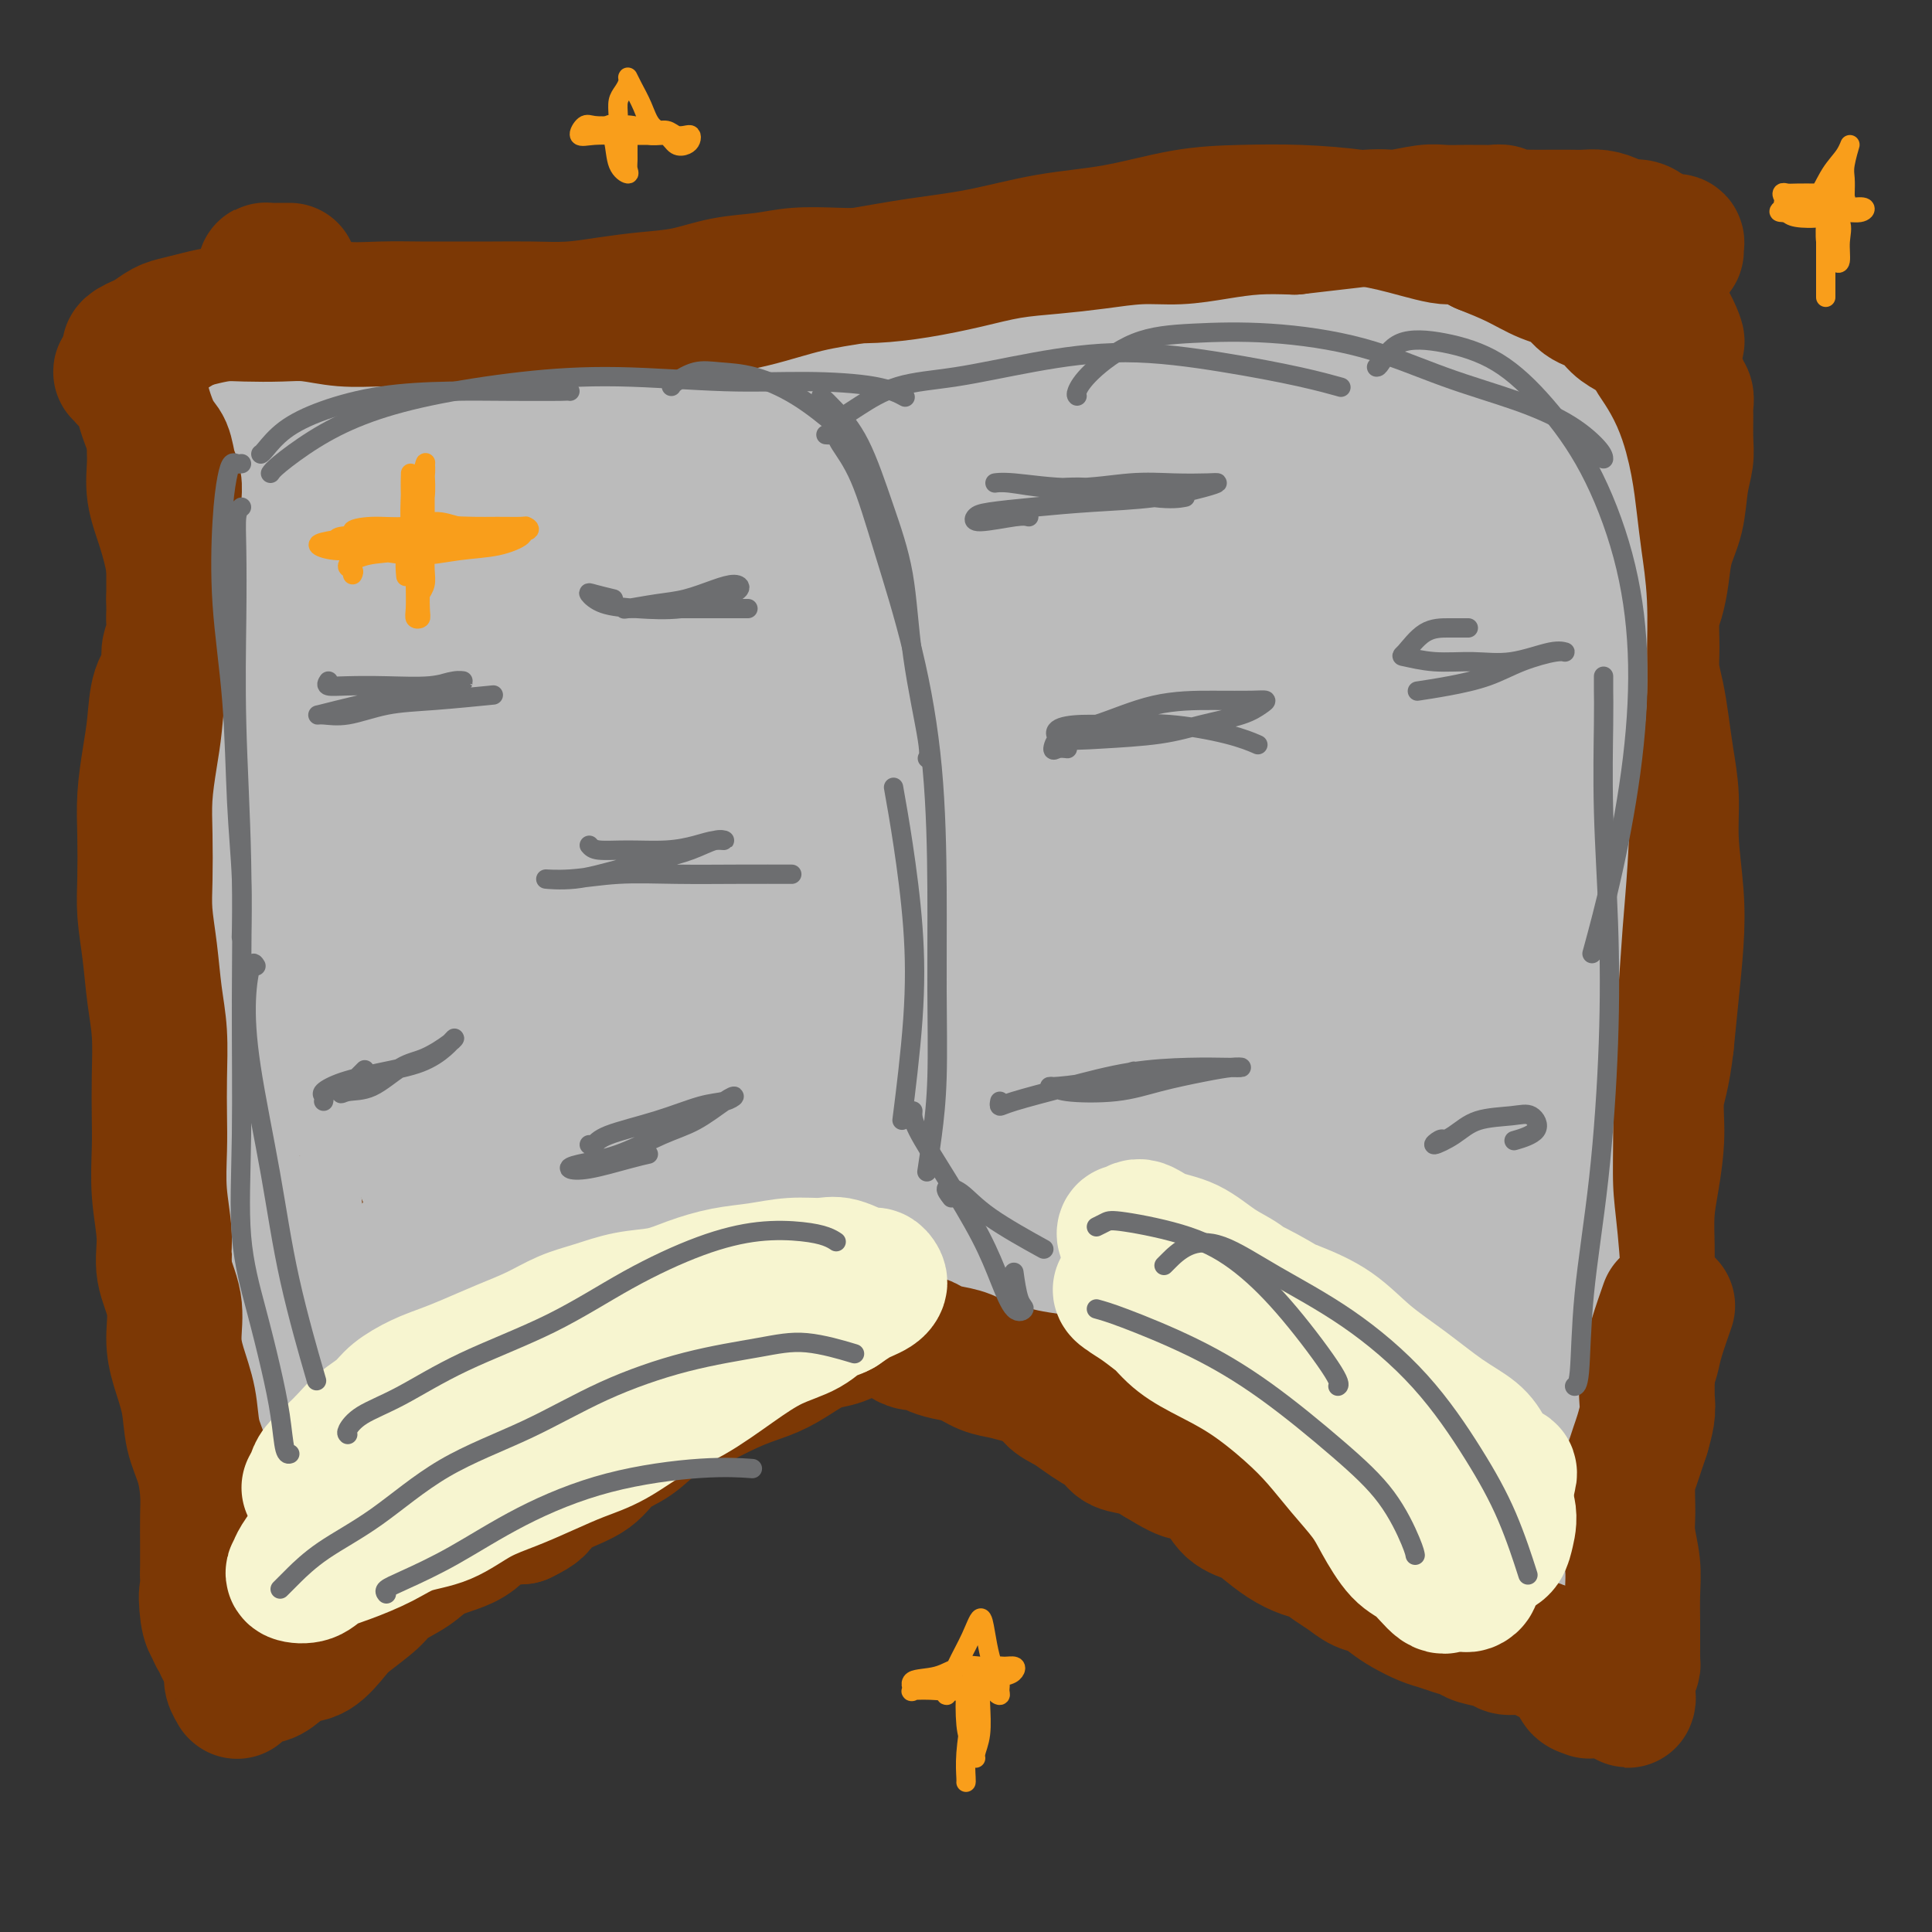<svg viewBox='0 0 400 400' version='1.1' xmlns='http://www.w3.org/2000/svg' xmlns:xlink='http://www.w3.org/1999/xlink'><rect x="0" y="0" width="400" height="400" fill="#333333" stroke="none"/><g fill='none' stroke='#7C3805' stroke-width='28' stroke-linecap='round' stroke-linejoin='round'><path d='M81,128c-0.368,0.010 -0.736,0.021 -1,0c-0.264,-0.021 -0.425,-0.073 0,0c0.425,0.073 1.435,0.269 2,1c0.565,0.731 0.685,1.995 1,3c0.315,1.005 0.827,1.751 1,3c0.173,1.249 0.008,2.999 0,5c-0.008,2.001 0.141,4.251 0,6c-0.141,1.749 -0.574,2.997 -1,5c-0.426,2.003 -0.846,4.760 -1,7c-0.154,2.240 -0.042,3.964 0,6c0.042,2.036 0.015,4.384 0,7c-0.015,2.616 -0.019,5.500 0,8c0.019,2.500 0.062,4.618 0,7c-0.062,2.382 -0.227,5.030 0,7c0.227,1.970 0.846,3.264 1,5c0.154,1.736 -0.158,3.916 0,6c0.158,2.084 0.786,4.074 1,6c0.214,1.926 0.015,3.788 0,6c-0.015,2.212 0.154,4.775 0,7c-0.154,2.225 -0.630,4.113 -1,6c-0.370,1.887 -0.635,3.775 -1,6c-0.365,2.225 -0.830,4.789 -1,7c-0.170,2.211 -0.046,4.068 0,6c0.046,1.932 0.012,3.937 0,6c-0.012,2.063 -0.003,4.183 0,6c0.003,1.817 0.001,3.332 0,5c-0.001,1.668 -0.000,3.488 0,5c0.000,1.512 0.000,2.715 0,4c-0.000,1.285 -0.000,2.653 0,4c0.000,1.347 0.000,2.674 0,4'/><path d='M81,282c-0.405,23.240 0.084,7.841 0,3c-0.084,-4.841 -0.739,0.875 -1,4c-0.261,3.125 -0.127,3.660 0,4c0.127,0.340 0.247,0.484 0,1c-0.247,0.516 -0.861,1.402 -1,2c-0.139,0.598 0.197,0.907 0,1c-0.197,0.093 -0.925,-0.031 -1,0c-0.075,0.031 0.505,0.218 1,0c0.495,-0.218 0.906,-0.842 1,-1c0.094,-0.158 -0.129,0.150 0,0c0.129,-0.150 0.608,-0.757 1,-1c0.392,-0.243 0.696,-0.121 1,0'/><path d='M82,295c0.658,-0.321 0.803,-0.625 1,-1c0.197,-0.375 0.447,-0.821 1,-1c0.553,-0.179 1.409,-0.089 2,0c0.591,0.089 0.918,0.179 1,0c0.082,-0.179 -0.082,-0.625 0,-1c0.082,-0.375 0.408,-0.677 1,-1c0.592,-0.323 1.450,-0.665 2,-1c0.550,-0.335 0.791,-0.663 1,-1c0.209,-0.337 0.384,-0.682 1,-1c0.616,-0.318 1.672,-0.607 2,-1c0.328,-0.393 -0.071,-0.890 0,-1c0.071,-0.110 0.611,0.167 1,0c0.389,-0.167 0.628,-0.777 1,-1c0.372,-0.223 0.878,-0.060 1,0c0.122,0.060 -0.141,0.016 0,0c0.141,-0.016 0.685,-0.004 1,0c0.315,0.004 0.402,0.001 1,0c0.598,-0.001 1.707,0.001 2,0c0.293,-0.001 -0.232,-0.003 0,0c0.232,0.003 1.219,0.012 2,0c0.781,-0.012 1.355,-0.044 2,0c0.645,0.044 1.361,0.163 2,0c0.639,-0.163 1.200,-0.607 2,-1c0.800,-0.393 1.838,-0.735 3,-1c1.162,-0.265 2.448,-0.452 3,-1c0.552,-0.548 0.371,-1.456 1,-2c0.629,-0.544 2.069,-0.723 3,-1c0.931,-0.277 1.353,-0.652 2,-1c0.647,-0.348 1.520,-0.671 2,-1c0.480,-0.329 0.566,-0.666 1,-1c0.434,-0.334 1.217,-0.667 2,-1'/><path d='M126,275c1.820,-1.322 0.872,-1.129 1,-1c0.128,0.129 1.334,0.192 2,0c0.666,-0.192 0.793,-0.639 1,-1c0.207,-0.361 0.493,-0.635 1,-1c0.507,-0.365 1.235,-0.820 2,-1c0.765,-0.180 1.566,-0.086 2,0c0.434,0.086 0.502,0.163 1,0c0.498,-0.163 1.428,-0.565 2,-1c0.572,-0.435 0.788,-0.901 1,-1c0.212,-0.099 0.419,0.170 1,0c0.581,-0.170 1.534,-0.777 2,-1c0.466,-0.223 0.443,-0.060 1,0c0.557,0.060 1.692,0.017 2,0c0.308,-0.017 -0.212,-0.008 0,0c0.212,0.008 1.155,0.016 2,0c0.845,-0.016 1.591,-0.057 2,0c0.409,0.057 0.481,0.211 1,0c0.519,-0.211 1.486,-0.789 2,-1c0.514,-0.211 0.577,-0.055 1,0c0.423,0.055 1.208,0.011 2,0c0.792,-0.011 1.592,0.012 2,0c0.408,-0.012 0.424,-0.060 1,0c0.576,0.060 1.712,0.227 2,0c0.288,-0.227 -0.274,-0.849 0,-1c0.274,-0.151 1.383,0.170 2,0c0.617,-0.170 0.744,-0.830 1,-1c0.256,-0.170 0.643,0.151 1,0c0.357,-0.151 0.683,-0.772 1,-1c0.317,-0.228 0.624,-0.061 1,0c0.376,0.061 0.822,0.018 1,0c0.178,-0.018 0.089,-0.009 0,0'/><path d='M167,264c4.053,-0.620 1.686,-0.170 1,0c-0.686,0.170 0.308,0.061 1,0c0.692,-0.061 1.081,-0.073 2,0c0.919,0.073 2.369,0.231 3,0c0.631,-0.231 0.441,-0.849 1,-1c0.559,-0.151 1.865,0.167 3,0c1.135,-0.167 2.100,-0.819 3,-1c0.900,-0.181 1.735,0.110 3,0c1.265,-0.110 2.960,-0.621 4,-1c1.040,-0.379 1.427,-0.627 2,-1c0.573,-0.373 1.333,-0.870 2,-1c0.667,-0.130 1.240,0.109 2,0c0.760,-0.109 1.706,-0.565 2,-1c0.294,-0.435 -0.066,-0.848 0,-1c0.066,-0.152 0.556,-0.041 1,0c0.444,0.041 0.840,0.014 1,0c0.160,-0.014 0.084,-0.014 0,0c-0.084,0.014 -0.177,0.042 0,0c0.177,-0.042 0.622,-0.155 1,0c0.378,0.155 0.689,0.577 1,1'/><path d='M200,258c5.285,-0.992 1.996,-0.473 1,0c-0.996,0.473 0.299,0.899 1,1c0.701,0.101 0.807,-0.123 1,0c0.193,0.123 0.474,0.595 1,1c0.526,0.405 1.298,0.744 2,1c0.702,0.256 1.333,0.428 2,1c0.667,0.572 1.371,1.543 2,2c0.629,0.457 1.184,0.400 2,1c0.816,0.600 1.893,1.855 3,3c1.107,1.145 2.242,2.178 3,3c0.758,0.822 1.137,1.431 2,2c0.863,0.569 2.208,1.097 3,2c0.792,0.903 1.030,2.181 2,3c0.970,0.819 2.671,1.178 4,2c1.329,0.822 2.287,2.108 3,3c0.713,0.892 1.183,1.391 2,2c0.817,0.609 1.982,1.330 3,2c1.018,0.670 1.889,1.290 3,2c1.111,0.710 2.463,1.511 4,2c1.537,0.489 3.258,0.666 5,1c1.742,0.334 3.504,0.825 5,1c1.496,0.175 2.725,0.036 4,0c1.275,-0.036 2.597,0.032 4,0c1.403,-0.032 2.889,-0.164 4,0c1.111,0.164 1.848,0.625 3,1c1.152,0.375 2.717,0.664 4,1c1.283,0.336 2.282,0.719 3,1c0.718,0.281 1.155,0.460 2,1c0.845,0.540 2.099,1.440 3,2c0.901,0.560 1.451,0.780 2,1'/><path d='M283,300c2.764,0.974 1.174,-0.090 1,0c-0.174,0.090 1.070,1.333 2,2c0.930,0.667 1.548,0.756 2,1c0.452,0.244 0.740,0.643 1,1c0.260,0.357 0.493,0.672 1,1c0.507,0.328 1.287,0.669 2,1c0.713,0.331 1.358,0.651 2,1c0.642,0.349 1.279,0.728 2,1c0.721,0.272 1.525,0.437 2,1c0.475,0.563 0.620,1.523 1,2c0.380,0.477 0.993,0.471 2,1c1.007,0.529 2.406,1.592 3,2c0.594,0.408 0.383,0.162 1,0c0.617,-0.162 2.063,-0.240 3,0c0.937,0.240 1.364,0.797 2,1c0.636,0.203 1.479,0.052 2,0c0.521,-0.052 0.718,-0.005 1,0c0.282,0.005 0.649,-0.034 1,0c0.351,0.034 0.685,0.139 1,0c0.315,-0.139 0.609,-0.524 1,-1c0.391,-0.476 0.879,-1.045 1,-2c0.121,-0.955 -0.125,-2.297 0,-4c0.125,-1.703 0.621,-3.766 1,-6c0.379,-2.234 0.640,-4.640 1,-7c0.360,-2.360 0.817,-4.674 1,-7c0.183,-2.326 0.091,-4.663 0,-7'/><path d='M320,281c0.773,-6.588 0.207,-6.060 0,-7c-0.207,-0.940 -0.055,-3.350 0,-6c0.055,-2.650 0.014,-5.539 0,-8c-0.014,-2.461 -0.001,-4.493 0,-7c0.001,-2.507 -0.011,-5.487 0,-8c0.011,-2.513 0.044,-4.558 0,-7c-0.044,-2.442 -0.167,-5.280 0,-8c0.167,-2.720 0.623,-5.322 1,-8c0.377,-2.678 0.676,-5.433 1,-9c0.324,-3.567 0.674,-7.947 1,-12c0.326,-4.053 0.627,-7.777 1,-12c0.373,-4.223 0.818,-8.943 1,-13c0.182,-4.057 0.102,-7.451 0,-11c-0.102,-3.549 -0.226,-7.253 0,-11c0.226,-3.747 0.801,-7.537 1,-11c0.199,-3.463 0.023,-6.598 0,-10c-0.023,-3.402 0.106,-7.072 0,-10c-0.106,-2.928 -0.446,-5.116 -1,-7c-0.554,-1.884 -1.321,-3.464 -2,-5c-0.679,-1.536 -1.270,-3.027 -2,-4c-0.730,-0.973 -1.598,-1.426 -3,-2c-1.402,-0.574 -3.339,-1.268 -5,-2c-1.661,-0.732 -3.048,-1.503 -5,-2c-1.952,-0.497 -4.469,-0.721 -7,-1c-2.531,-0.279 -5.075,-0.613 -8,-1c-2.925,-0.387 -6.229,-0.828 -10,-1c-3.771,-0.172 -8.008,-0.077 -12,0c-3.992,0.077 -7.740,0.134 -12,0c-4.260,-0.134 -9.031,-0.459 -14,-1c-4.969,-0.541 -10.134,-1.297 -15,-2c-4.866,-0.703 -9.433,-1.351 -14,-2'/><path d='M216,93c-15.817,-1.260 -12.858,-0.911 -15,-1c-2.142,-0.089 -9.383,-0.615 -15,-1c-5.617,-0.385 -9.608,-0.628 -14,-1c-4.392,-0.372 -9.183,-0.874 -14,-1c-4.817,-0.126 -9.660,0.124 -14,0c-4.340,-0.124 -8.175,-0.623 -12,-1c-3.825,-0.377 -7.638,-0.634 -11,-1c-3.362,-0.366 -6.271,-0.841 -9,-1c-2.729,-0.159 -5.278,-0.002 -8,0c-2.722,0.002 -5.617,-0.150 -8,0c-2.383,0.150 -4.255,0.604 -6,1c-1.745,0.396 -3.362,0.736 -5,1c-1.638,0.264 -3.295,0.454 -5,1c-1.705,0.546 -3.457,1.448 -5,2c-1.543,0.552 -2.879,0.754 -4,1c-1.121,0.246 -2.029,0.538 -3,1c-0.971,0.462 -2.005,1.096 -3,2c-0.995,0.904 -1.951,2.080 -3,3c-1.049,0.920 -2.191,1.583 -3,3c-0.809,1.417 -1.284,3.586 -2,5c-0.716,1.414 -1.672,2.073 -3,3c-1.328,0.927 -3.027,2.120 -4,3c-0.973,0.880 -1.220,1.445 -2,2c-0.780,0.555 -2.093,1.100 -3,2c-0.907,0.900 -1.407,2.155 -2,3c-0.593,0.845 -1.280,1.280 -2,2c-0.720,0.720 -1.472,1.726 -2,3c-0.528,1.274 -0.832,2.816 -1,4c-0.168,1.184 -0.199,2.011 0,3c0.199,0.989 0.628,2.140 1,4c0.372,1.860 0.686,4.430 1,7'/><path d='M40,142c0.408,3.362 0.426,4.767 1,7c0.574,2.233 1.702,5.295 2,9c0.298,3.705 -0.233,8.052 0,12c0.233,3.948 1.230,7.496 2,11c0.770,3.504 1.313,6.965 2,10c0.687,3.035 1.518,5.646 2,9c0.482,3.354 0.615,7.451 1,11c0.385,3.549 1.021,6.550 2,10c0.979,3.450 2.300,7.348 3,11c0.700,3.652 0.779,7.058 1,10c0.221,2.942 0.584,5.420 1,8c0.416,2.580 0.885,5.261 1,8c0.115,2.739 -0.124,5.535 0,8c0.124,2.465 0.612,4.598 1,7c0.388,2.402 0.677,5.074 1,7c0.323,1.926 0.679,3.107 1,5c0.321,1.893 0.608,4.499 1,6c0.392,1.501 0.889,1.897 1,3c0.111,1.103 -0.166,2.914 0,4c0.166,1.086 0.773,1.446 1,2c0.227,0.554 0.074,1.302 0,2c-0.074,0.698 -0.069,1.344 0,1c0.069,-0.344 0.200,-1.680 0,-3c-0.200,-1.320 -0.732,-2.625 -1,-5c-0.268,-2.375 -0.271,-5.819 -1,-9c-0.729,-3.181 -2.185,-6.100 -3,-12c-0.815,-5.900 -0.989,-14.781 -2,-23c-1.011,-8.219 -2.860,-15.777 -4,-23c-1.140,-7.223 -1.570,-14.112 -2,-21'/><path d='M51,207c-2.357,-18.193 -1.748,-16.175 -2,-20c-0.252,-3.825 -1.363,-13.492 -2,-21c-0.637,-7.508 -0.800,-12.856 -1,-18c-0.200,-5.144 -0.435,-10.086 -1,-15c-0.565,-4.914 -1.458,-9.802 -2,-14c-0.542,-4.198 -0.732,-7.705 -1,-11c-0.268,-3.295 -0.612,-6.377 -1,-9c-0.388,-2.623 -0.819,-4.788 -1,-7c-0.181,-2.212 -0.112,-4.473 0,-6c0.112,-1.527 0.267,-2.320 0,-3c-0.267,-0.680 -0.957,-1.246 -1,-1c-0.043,0.246 0.561,1.305 1,2c0.439,0.695 0.711,1.027 1,1c0.289,-0.027 0.594,-0.414 1,0c0.406,0.414 0.914,1.628 1,2c0.086,0.372 -0.251,-0.097 0,0c0.251,0.097 1.089,0.761 2,1c0.911,0.239 1.894,0.053 3,0c1.106,-0.053 2.336,0.027 4,0c1.664,-0.027 3.762,-0.162 6,0c2.238,0.162 4.616,0.622 7,1c2.384,0.378 4.773,0.675 8,1c3.227,0.325 7.291,0.679 11,1c3.709,0.321 7.061,0.610 10,1c2.939,0.390 5.464,0.881 8,1c2.536,0.119 5.082,-0.133 7,0c1.918,0.133 3.209,0.651 4,1c0.791,0.349 1.083,0.528 1,1c-0.083,0.472 -0.542,1.236 -1,2'/><path d='M113,97c0.159,1.398 -1.443,2.893 -3,5c-1.557,2.107 -3.069,4.824 -5,8c-1.931,3.176 -4.282,6.809 -7,12c-2.718,5.191 -5.805,11.938 -8,19c-2.195,7.062 -3.499,14.438 -5,22c-1.501,7.562 -3.199,15.311 -4,22c-0.801,6.689 -0.703,12.317 -1,17c-0.297,4.683 -0.988,8.419 -1,12c-0.012,3.581 0.654,7.005 1,9c0.346,1.995 0.370,2.561 1,3c0.630,0.439 1.864,0.751 3,0c1.136,-0.751 2.173,-2.563 3,-5c0.827,-2.437 1.445,-5.497 2,-9c0.555,-3.503 1.046,-7.450 2,-12c0.954,-4.550 2.369,-9.704 3,-16c0.631,-6.296 0.477,-13.735 1,-21c0.523,-7.265 1.721,-14.355 3,-21c1.279,-6.645 2.637,-12.846 4,-17c1.363,-4.154 2.731,-6.261 4,-8c1.269,-1.739 2.440,-3.109 3,-3c0.560,0.109 0.509,1.699 1,4c0.491,2.301 1.522,5.314 2,10c0.478,4.686 0.401,11.046 1,18c0.599,6.954 1.872,14.503 3,23c1.128,8.497 2.111,17.941 3,23c0.889,5.059 1.682,5.731 2,6c0.318,0.269 0.159,0.134 0,0'/><path d='M94,151c-0.331,-1.395 -0.662,-2.789 -1,-4c-0.338,-1.211 -0.685,-2.238 -1,-3c-0.315,-0.762 -0.600,-1.259 -1,-3c-0.400,-1.741 -0.917,-4.725 -1,-7c-0.083,-2.275 0.267,-3.839 1,-3c0.733,0.839 1.850,4.081 3,10c1.150,5.919 2.334,14.514 4,25c1.666,10.486 3.812,22.861 6,34c2.188,11.139 4.416,21.041 6,27c1.584,5.959 2.524,7.975 3,9c0.476,1.025 0.487,1.059 1,0c0.513,-1.059 1.526,-3.212 2,-8c0.474,-4.788 0.407,-12.213 1,-20c0.593,-7.787 1.845,-15.937 3,-27c1.155,-11.063 2.212,-25.038 3,-35c0.788,-9.962 1.307,-15.910 2,-19c0.693,-3.090 1.559,-3.323 2,0c0.441,3.323 0.455,10.202 1,19c0.545,8.798 1.619,19.514 2,31c0.381,11.486 0.067,23.743 0,34c-0.067,10.257 0.112,18.514 0,24c-0.112,5.486 -0.515,8.200 -1,10c-0.485,1.800 -1.053,2.686 -1,1c0.053,-1.686 0.726,-5.944 1,-11c0.274,-5.056 0.149,-10.912 1,-18c0.851,-7.088 2.680,-15.409 4,-26c1.320,-10.591 2.133,-23.452 4,-35c1.867,-11.548 4.790,-21.782 7,-28c2.210,-6.218 3.709,-8.420 5,-8c1.291,0.420 2.373,3.461 3,10c0.627,6.539 0.797,16.578 1,27c0.203,10.422 0.439,21.229 0,33c-0.439,11.771 -1.554,24.506 -3,33c-1.446,8.494 -3.223,12.747 -5,17'/><path d='M146,240c-1.621,9.157 -1.673,7.049 -2,6c-0.327,-1.049 -0.929,-1.040 -1,-4c-0.071,-2.960 0.388,-8.889 1,-16c0.612,-7.111 1.376,-15.405 3,-26c1.624,-10.595 4.109,-23.492 7,-36c2.891,-12.508 6.187,-24.629 9,-32c2.813,-7.371 5.144,-9.993 7,-11c1.856,-1.007 3.239,-0.401 4,4c0.761,4.401 0.901,12.595 1,22c0.099,9.405 0.157,20.019 -1,31c-1.157,10.981 -3.530,22.329 -5,31c-1.470,8.671 -2.036,14.663 -3,19c-0.964,4.337 -2.327,7.017 -3,8c-0.673,0.983 -0.658,0.270 0,-3c0.658,-3.270 1.957,-9.096 3,-16c1.043,-6.904 1.828,-14.887 4,-25c2.172,-10.113 5.731,-22.355 9,-34c3.269,-11.645 6.247,-22.692 9,-30c2.753,-7.308 5.282,-10.878 7,-12c1.718,-1.122 2.624,0.204 3,5c0.376,4.796 0.223,13.062 0,23c-0.223,9.938 -0.516,21.548 -2,33c-1.484,11.452 -4.159,22.748 -6,32c-1.841,9.252 -2.848,16.462 -4,21c-1.152,4.538 -2.448,6.405 -3,7c-0.552,0.595 -0.358,-0.083 0,-3c0.358,-2.917 0.880,-8.072 2,-15c1.120,-6.928 2.836,-15.630 5,-25c2.164,-9.370 4.775,-19.407 8,-30c3.225,-10.593 7.064,-21.741 10,-29c2.936,-7.259 4.968,-10.630 7,-14'/><path d='M215,121c3.295,-6.307 3.032,-0.573 3,6c-0.032,6.573 0.166,13.985 0,23c-0.166,9.015 -0.697,19.632 -2,31c-1.303,11.368 -3.377,23.487 -5,33c-1.623,9.513 -2.794,16.419 -4,21c-1.206,4.581 -2.446,6.836 -3,8c-0.554,1.164 -0.420,1.238 0,-2c0.420,-3.238 1.126,-9.788 2,-17c0.874,-7.212 1.915,-15.085 4,-24c2.085,-8.915 5.215,-18.872 8,-30c2.785,-11.128 5.224,-23.429 8,-32c2.776,-8.571 5.887,-13.413 8,-15c2.113,-1.587 3.227,0.083 4,5c0.773,4.917 1.206,13.083 1,23c-0.206,9.917 -1.050,21.586 -2,34c-0.950,12.414 -2.005,25.572 -3,37c-0.995,11.428 -1.929,21.126 -3,27c-1.071,5.874 -2.277,7.923 -3,9c-0.723,1.077 -0.961,1.183 -1,-2c-0.039,-3.183 0.123,-9.656 1,-17c0.877,-7.344 2.470,-15.561 4,-25c1.530,-9.439 2.998,-20.102 5,-33c2.002,-12.898 4.538,-28.032 7,-40c2.462,-11.968 4.850,-20.769 7,-25c2.150,-4.231 4.063,-3.890 5,0c0.937,3.890 0.899,11.330 1,21c0.101,9.670 0.342,21.569 0,34c-0.342,12.431 -1.267,25.394 -2,38c-0.733,12.606 -1.274,24.855 -2,33c-0.726,8.145 -1.636,12.184 -2,14c-0.364,1.816 -0.182,1.408 0,1'/><path d='M251,257c-0.773,11.710 0.294,-2.017 1,-12c0.706,-9.983 1.053,-16.224 2,-24c0.947,-7.776 2.496,-17.087 4,-29c1.504,-11.913 2.964,-26.428 5,-39c2.036,-12.572 4.648,-23.201 7,-29c2.352,-5.799 4.442,-6.768 6,-5c1.558,1.768 2.583,6.271 3,14c0.417,7.729 0.228,18.683 0,30c-0.228,11.317 -0.493,22.997 -1,37c-0.507,14.003 -1.256,30.327 -2,42c-0.744,11.673 -1.484,18.694 -2,23c-0.516,4.306 -0.808,5.898 -1,6c-0.192,0.102 -0.283,-1.285 0,-6c0.283,-4.715 0.941,-12.758 2,-21c1.059,-8.242 2.518,-16.684 4,-27c1.482,-10.316 2.985,-22.505 5,-36c2.015,-13.495 4.540,-28.295 7,-38c2.460,-9.705 4.853,-14.316 7,-16c2.147,-1.684 4.046,-0.442 5,5c0.954,5.442 0.963,15.082 1,25c0.037,9.918 0.101,20.113 0,33c-0.101,12.887 -0.368,28.465 -1,42c-0.632,13.535 -1.628,25.027 -2,33c-0.372,7.973 -0.121,12.426 0,15c0.121,2.574 0.110,3.269 0,1c-0.110,-2.269 -0.321,-7.501 0,-14c0.321,-6.499 1.174,-14.266 2,-23c0.826,-8.734 1.623,-18.434 2,-29c0.377,-10.566 0.332,-21.999 1,-31c0.668,-9.001 2.048,-15.572 3,-18c0.952,-2.428 1.476,-0.714 2,1'/><path d='M311,167c1.014,0.348 1.050,9.719 1,18c-0.050,8.281 -0.186,15.473 0,25c0.186,9.527 0.693,21.388 0,33c-0.693,11.612 -2.585,22.976 -4,31c-1.415,8.024 -2.353,12.707 -3,16c-0.647,3.293 -1.003,5.195 -2,6c-0.997,0.805 -2.635,0.514 -4,-1c-1.365,-1.514 -2.458,-4.249 -4,-7c-1.542,-2.751 -3.534,-5.517 -5,-8c-1.466,-2.483 -2.406,-4.683 -4,-7c-1.594,-2.317 -3.841,-4.753 -6,-7c-2.159,-2.247 -4.229,-4.307 -7,-6c-2.771,-1.693 -6.242,-3.020 -9,-4c-2.758,-0.980 -4.803,-1.612 -7,-2c-2.197,-0.388 -4.546,-0.530 -6,0c-1.454,0.530 -2.011,1.734 -2,4c0.011,2.266 0.591,5.594 2,9c1.409,3.406 3.645,6.891 6,10c2.355,3.109 4.827,5.843 7,8c2.173,2.157 4.047,3.739 6,5c1.953,1.261 3.985,2.202 5,3c1.015,0.798 1.012,1.453 1,2c-0.012,0.547 -0.033,0.986 -1,1c-0.967,0.014 -2.880,-0.397 -5,-1c-2.120,-0.603 -4.448,-1.396 -7,-3c-2.552,-1.604 -5.328,-4.017 -9,-7c-3.672,-2.983 -8.241,-6.534 -12,-9c-3.759,-2.466 -6.709,-3.847 -9,-5c-2.291,-1.153 -3.925,-2.080 -5,-3c-1.075,-0.920 -1.593,-1.834 -1,-2c0.593,-0.166 2.296,0.417 4,1'/><path d='M231,267c1.216,-0.166 2.757,-0.082 4,0c1.243,0.082 2.188,0.162 3,0c0.812,-0.162 1.491,-0.566 2,-1c0.509,-0.434 0.848,-0.898 0,-2c-0.848,-1.102 -2.881,-2.841 -5,-4c-2.119,-1.159 -4.322,-1.738 -7,-3c-2.678,-1.262 -5.830,-3.207 -9,-5c-3.170,-1.793 -6.358,-3.433 -9,-5c-2.642,-1.567 -4.738,-3.063 -7,-4c-2.262,-0.937 -4.688,-1.317 -7,-2c-2.312,-0.683 -4.508,-1.669 -6,-2c-1.492,-0.331 -2.281,-0.007 -3,0c-0.719,0.007 -1.369,-0.304 -2,0c-0.631,0.304 -1.244,1.223 -2,2c-0.756,0.777 -1.656,1.412 -2,2c-0.344,0.588 -0.133,1.127 -1,2c-0.867,0.873 -2.812,2.079 -4,3c-1.188,0.921 -1.618,1.558 -3,3c-1.382,1.442 -3.717,3.691 -6,5c-2.283,1.309 -4.513,1.680 -7,3c-2.487,1.320 -5.231,3.588 -8,5c-2.769,1.412 -5.564,1.966 -8,3c-2.436,1.034 -4.512,2.548 -7,4c-2.488,1.452 -5.389,2.842 -8,4c-2.611,1.158 -4.932,2.085 -7,3c-2.068,0.915 -3.884,1.817 -6,3c-2.116,1.183 -4.534,2.646 -7,4c-2.466,1.354 -4.981,2.600 -7,4c-2.019,1.400 -3.544,2.954 -5,4c-1.456,1.046 -2.845,1.585 -4,2c-1.155,0.415 -2.078,0.708 -3,1'/><path d='M90,296c-12.215,6.340 -4.254,2.189 -1,0c3.254,-2.189 1.801,-2.417 2,-4c0.199,-1.583 2.050,-4.521 4,-8c1.950,-3.479 3.998,-7.498 7,-12c3.002,-4.502 6.956,-9.486 11,-16c4.044,-6.514 8.177,-14.557 12,-21c3.823,-6.443 7.337,-11.288 10,-16c2.663,-4.712 4.474,-9.293 6,-12c1.526,-2.707 2.765,-3.540 3,-4c0.235,-0.460 -0.534,-0.547 -2,1c-1.466,1.547 -3.628,4.727 -7,9c-3.372,4.273 -7.954,9.639 -12,15c-4.046,5.361 -7.557,10.716 -12,17c-4.443,6.284 -9.819,13.497 -14,19c-4.181,5.503 -7.166,9.297 -10,12c-2.834,2.703 -5.516,4.315 -7,5c-1.484,0.685 -1.768,0.441 -2,-1c-0.232,-1.441 -0.411,-4.081 0,-8c0.411,-3.919 1.412,-9.119 3,-15c1.588,-5.881 3.764,-12.443 6,-19c2.236,-6.557 4.533,-13.107 7,-20c2.467,-6.893 5.106,-14.127 7,-21c1.894,-6.873 3.045,-13.385 4,-18c0.955,-4.615 1.714,-7.334 2,-9c0.286,-1.666 0.097,-2.278 -1,-1c-1.097,1.278 -3.103,4.445 -5,9c-1.897,4.555 -3.685,10.497 -6,17c-2.315,6.503 -5.157,13.568 -8,21c-2.843,7.432 -5.689,15.232 -9,21c-3.311,5.768 -7.089,9.505 -10,11c-2.911,1.495 -4.956,0.747 -7,0'/><path d='M61,248c-1.743,-1.733 -2.601,-6.065 -4,-11c-1.399,-4.935 -3.340,-10.473 -4,-17c-0.660,-6.527 -0.041,-14.044 0,-23c0.041,-8.956 -0.498,-19.351 0,-29c0.498,-9.649 2.031,-18.551 3,-26c0.969,-7.449 1.374,-13.444 2,-17c0.626,-3.556 1.473,-4.674 2,-4c0.527,0.674 0.735,3.141 1,7c0.265,3.859 0.588,9.110 1,16c0.412,6.890 0.914,15.419 1,23c0.086,7.581 -0.243,14.214 -1,20c-0.757,5.786 -1.942,10.724 -3,13c-1.058,2.276 -1.989,1.890 -3,1c-1.011,-0.890 -2.101,-2.286 -3,-5c-0.899,-2.714 -1.608,-6.748 -2,-12c-0.392,-5.252 -0.468,-11.724 0,-19c0.468,-7.276 1.479,-15.357 3,-24c1.521,-8.643 3.553,-17.849 6,-24c2.447,-6.151 5.310,-9.246 8,-11c2.690,-1.754 5.206,-2.168 8,-1c2.794,1.168 5.866,3.917 8,7c2.134,3.083 3.332,6.499 4,10c0.668,3.501 0.808,7.089 1,10c0.192,2.911 0.435,5.147 0,7c-0.435,1.853 -1.549,3.322 -3,4c-1.451,0.678 -3.240,0.564 -5,0c-1.760,-0.564 -3.491,-1.579 -5,-3c-1.509,-1.421 -2.796,-3.247 -4,-6c-1.204,-2.753 -2.324,-6.434 -3,-11c-0.676,-4.566 -0.907,-10.019 0,-14c0.907,-3.981 2.954,-6.491 5,-9'/><path d='M74,100c2.055,-2.439 4.693,-4.038 8,-5c3.307,-0.962 7.283,-1.288 12,-1c4.717,0.288 10.176,1.189 15,2c4.824,0.811 9.012,1.532 14,2c4.988,0.468 10.775,0.685 16,1c5.225,0.315 9.888,0.729 14,1c4.112,0.271 7.675,0.397 11,1c3.325,0.603 6.414,1.681 8,2c1.586,0.319 1.669,-0.123 2,0c0.331,0.123 0.910,0.809 0,1c-0.910,0.191 -3.311,-0.113 -6,0c-2.689,0.113 -5.668,0.643 -9,1c-3.332,0.357 -7.017,0.542 -11,1c-3.983,0.458 -8.266,1.191 -12,1c-3.734,-0.191 -6.921,-1.305 -9,-2c-2.079,-0.695 -3.050,-0.972 -3,-1c0.050,-0.028 1.120,0.192 3,0c1.880,-0.192 4.570,-0.797 8,-1c3.430,-0.203 7.602,-0.003 13,0c5.398,0.003 12.024,-0.190 19,0c6.976,0.190 14.304,0.763 21,1c6.696,0.237 12.760,0.138 18,0c5.240,-0.138 9.654,-0.314 14,0c4.346,0.314 8.622,1.117 12,2c3.378,0.883 5.858,1.844 8,3c2.142,1.156 3.948,2.507 5,3c1.052,0.493 1.351,0.129 1,0c-0.351,-0.129 -1.352,-0.024 -3,0c-1.648,0.024 -3.944,-0.032 -7,0c-3.056,0.032 -6.873,0.152 -11,0c-4.127,-0.152 -8.563,-0.576 -13,-1'/><path d='M212,111c-8.356,-0.342 -12.744,-0.698 -19,-1c-6.256,-0.302 -14.378,-0.551 -22,-1c-7.622,-0.449 -14.745,-1.100 -22,-1c-7.255,0.100 -14.644,0.951 -21,2c-6.356,1.049 -11.680,2.297 -17,3c-5.320,0.703 -10.636,0.860 -15,1c-4.364,0.140 -7.777,0.263 -11,0c-3.223,-0.263 -6.257,-0.913 -9,-2c-2.743,-1.087 -5.194,-2.613 -7,-4c-1.806,-1.387 -2.966,-2.637 -4,-4c-1.034,-1.363 -1.943,-2.841 -3,-4c-1.057,-1.159 -2.264,-1.999 -3,-3c-0.736,-1.001 -1.003,-2.162 -2,-3c-0.997,-0.838 -2.723,-1.353 -4,-2c-1.277,-0.647 -2.103,-1.426 -3,-2c-0.897,-0.574 -1.864,-0.942 -3,-1c-1.136,-0.058 -2.441,0.194 -3,0c-0.559,-0.194 -0.372,-0.835 -1,-1c-0.628,-0.165 -2.070,0.144 -3,0c-0.930,-0.144 -1.349,-0.742 -2,-1c-0.651,-0.258 -1.533,-0.178 -2,0c-0.467,0.178 -0.519,0.453 -1,1c-0.481,0.547 -1.391,1.364 -2,2c-0.609,0.636 -0.917,1.090 -1,2c-0.083,0.910 0.057,2.274 0,4c-0.057,1.726 -0.313,3.813 0,6c0.313,2.187 1.194,4.473 2,7c0.806,2.527 1.536,5.296 2,8c0.464,2.704 0.664,5.343 1,8c0.336,2.657 0.810,5.330 1,8c0.190,2.670 0.095,5.335 0,8'/><path d='M38,141c0.928,7.419 0.249,6.468 0,8c-0.249,1.532 -0.067,5.547 0,9c0.067,3.453 0.018,6.342 0,9c-0.018,2.658 -0.006,5.083 0,8c0.006,2.917 0.005,6.325 0,9c-0.005,2.675 -0.013,4.618 0,7c0.013,2.382 0.049,5.205 0,8c-0.049,2.795 -0.181,5.564 0,8c0.181,2.436 0.674,4.540 1,7c0.326,2.460 0.484,5.275 1,8c0.516,2.725 1.392,5.360 2,8c0.608,2.640 0.950,5.285 1,8c0.050,2.715 -0.193,5.500 0,8c0.193,2.500 0.821,4.713 1,7c0.179,2.287 -0.092,4.646 0,7c0.092,2.354 0.546,4.703 1,7c0.454,2.297 0.909,4.544 1,7c0.091,2.456 -0.183,5.123 0,7c0.183,1.877 0.823,2.964 1,5c0.177,2.036 -0.110,5.020 0,7c0.110,1.980 0.618,2.957 1,4c0.382,1.043 0.638,2.152 1,4c0.362,1.848 0.828,4.433 1,6c0.172,1.567 0.049,2.114 0,3c-0.049,0.886 -0.023,2.109 0,3c0.023,0.891 0.044,1.450 0,2c-0.044,0.550 -0.153,1.092 0,2c0.153,0.908 0.567,2.181 1,3c0.433,0.819 0.886,1.182 1,2c0.114,0.818 -0.110,2.091 0,3c0.110,0.909 0.555,1.455 1,2'/><path d='M53,327c2.273,18.799 0.455,5.797 0,1c-0.455,-4.797 0.455,-1.390 1,0c0.545,1.390 0.727,0.763 1,1c0.273,0.237 0.639,1.338 1,2c0.361,0.662 0.719,0.883 1,1c0.281,0.117 0.486,0.128 1,0c0.514,-0.128 1.336,-0.395 2,-1c0.664,-0.605 1.169,-1.547 2,-2c0.831,-0.453 1.988,-0.415 3,-1c1.012,-0.585 1.879,-1.792 3,-3c1.121,-1.208 2.497,-2.416 4,-4c1.503,-1.584 3.134,-3.545 5,-5c1.866,-1.455 3.969,-2.405 6,-4c2.031,-1.595 3.991,-3.833 6,-5c2.009,-1.167 4.066,-1.261 6,-2c1.934,-0.739 3.744,-2.123 6,-3c2.256,-0.877 4.958,-1.248 7,-2c2.042,-0.752 3.423,-1.886 5,-3c1.577,-1.114 3.351,-2.207 5,-3c1.649,-0.793 3.173,-1.287 5,-2c1.827,-0.713 3.957,-1.646 6,-3c2.043,-1.354 3.997,-3.128 6,-4c2.003,-0.872 4.054,-0.841 6,-2c1.946,-1.159 3.788,-3.507 6,-5c2.212,-1.493 4.794,-2.131 7,-3c2.206,-0.869 4.038,-1.970 6,-3c1.962,-1.030 4.056,-1.989 6,-3c1.944,-1.011 3.738,-2.075 5,-3c1.262,-0.925 1.994,-1.711 3,-2c1.006,-0.289 2.288,-0.083 3,0c0.712,0.083 0.856,0.041 1,0'/><path d='M178,264c14.006,-6.592 4.523,-1.573 1,0c-3.523,1.573 -1.084,-0.299 0,-1c1.084,-0.701 0.815,-0.229 1,0c0.185,0.229 0.826,0.215 1,0c0.174,-0.215 -0.118,-0.631 0,-1c0.118,-0.369 0.647,-0.692 1,-1c0.353,-0.308 0.529,-0.601 1,-1c0.471,-0.399 1.237,-0.904 2,-1c0.763,-0.096 1.524,0.215 2,0c0.476,-0.215 0.666,-0.957 1,-1c0.334,-0.043 0.813,0.614 1,1c0.187,0.386 0.084,0.501 0,1c-0.084,0.499 -0.148,1.382 0,2c0.148,0.618 0.507,0.970 1,2c0.493,1.030 1.120,2.736 2,4c0.880,1.264 2.011,2.086 3,3c0.989,0.914 1.834,1.922 3,3c1.166,1.078 2.652,2.227 4,3c1.348,0.773 2.559,1.169 4,2c1.441,0.831 3.113,2.095 4,3c0.887,0.905 0.989,1.450 2,2c1.011,0.550 2.931,1.106 4,2c1.069,0.894 1.288,2.126 2,3c0.712,0.874 1.918,1.390 3,2c1.082,0.610 2.039,1.314 3,2c0.961,0.686 1.926,1.352 3,2c1.074,0.648 2.257,1.277 3,2c0.743,0.723 1.046,1.541 2,2c0.954,0.459 2.558,0.560 4,1c1.442,0.440 2.721,1.220 4,2'/><path d='M240,302c7.614,4.689 5.648,2.411 6,2c0.352,-0.411 3.023,1.045 5,2c1.977,0.955 3.260,1.410 5,2c1.740,0.590 3.936,1.316 6,2c2.064,0.684 3.995,1.324 6,2c2.005,0.676 4.085,1.386 6,2c1.915,0.614 3.665,1.133 5,2c1.335,0.867 2.257,2.081 4,3c1.743,0.919 4.309,1.541 6,2c1.691,0.459 2.507,0.755 4,1c1.493,0.245 3.665,0.440 5,1c1.335,0.560 1.835,1.486 3,2c1.165,0.514 2.996,0.617 4,1c1.004,0.383 1.182,1.046 2,1c0.818,-0.046 2.275,-0.801 3,-1c0.725,-0.199 0.718,0.157 1,0c0.282,-0.157 0.853,-0.828 1,-1c0.147,-0.172 -0.130,0.156 0,0c0.130,-0.156 0.669,-0.796 1,-1c0.331,-0.204 0.455,0.028 1,0c0.545,-0.028 1.510,-0.317 2,-1c0.490,-0.683 0.503,-1.761 1,-2c0.497,-0.239 1.478,0.360 2,0c0.522,-0.360 0.585,-1.680 1,-3c0.415,-1.320 1.181,-2.639 2,-4c0.819,-1.361 1.689,-2.764 2,-5c0.311,-2.236 0.061,-5.306 0,-8c-0.061,-2.694 0.066,-5.011 0,-8c-0.066,-2.989 -0.325,-6.651 -1,-11c-0.675,-4.349 -1.764,-9.385 -3,-15c-1.236,-5.615 -2.618,-11.807 -4,-18'/><path d='M316,249c-1.988,-9.896 -2.959,-12.637 -4,-17c-1.041,-4.363 -2.151,-10.348 -3,-16c-0.849,-5.652 -1.436,-10.969 -2,-16c-0.564,-5.031 -1.106,-9.774 -2,-15c-0.894,-5.226 -2.140,-10.936 -3,-17c-0.860,-6.064 -1.332,-12.483 -2,-18c-0.668,-5.517 -1.531,-10.131 -2,-14c-0.469,-3.869 -0.545,-6.993 -1,-10c-0.455,-3.007 -1.288,-5.896 -2,-8c-0.712,-2.104 -1.303,-3.424 -2,-5c-0.697,-1.576 -1.499,-3.407 -2,-5c-0.501,-1.593 -0.701,-2.948 -1,-4c-0.299,-1.052 -0.698,-1.803 -1,-2c-0.302,-0.197 -0.506,0.158 -1,0c-0.494,-0.158 -1.278,-0.829 -2,-1c-0.722,-0.171 -1.383,0.157 -2,0c-0.617,-0.157 -1.189,-0.801 -2,-1c-0.811,-0.199 -1.861,0.045 -3,0c-1.139,-0.045 -2.365,-0.379 -4,-1c-1.635,-0.621 -3.678,-1.529 -6,-2c-2.322,-0.471 -4.924,-0.504 -8,-1c-3.076,-0.496 -6.625,-1.454 -10,-2c-3.375,-0.546 -6.577,-0.681 -11,-1c-4.423,-0.319 -10.067,-0.823 -15,-1c-4.933,-0.177 -9.155,-0.029 -14,0c-4.845,0.029 -10.315,-0.062 -15,0c-4.685,0.062 -8.587,0.276 -13,0c-4.413,-0.276 -9.338,-1.043 -14,-2c-4.662,-0.957 -9.063,-2.104 -13,-3c-3.937,-0.896 -7.411,-1.542 -11,-2c-3.589,-0.458 -7.295,-0.729 -11,-1'/><path d='M134,84c-9.444,-1.812 -8.555,-2.342 -10,-3c-1.445,-0.658 -5.224,-1.444 -8,-2c-2.776,-0.556 -4.549,-0.883 -7,-1c-2.451,-0.117 -5.581,-0.023 -8,0c-2.419,0.023 -4.128,-0.026 -6,0c-1.872,0.026 -3.908,0.126 -6,0c-2.092,-0.126 -4.239,-0.479 -6,-1c-1.761,-0.521 -3.136,-1.211 -5,-2c-1.864,-0.789 -4.219,-1.678 -6,-2c-1.781,-0.322 -2.990,-0.076 -4,0c-1.010,0.076 -1.821,-0.018 -3,0c-1.179,0.018 -2.726,0.148 -4,0c-1.274,-0.148 -2.277,-0.575 -3,-1c-0.723,-0.425 -1.167,-0.848 -2,-1c-0.833,-0.152 -2.053,-0.034 -3,0c-0.947,0.034 -1.619,-0.016 -2,0c-0.381,0.016 -0.470,0.098 -1,0c-0.530,-0.098 -1.500,-0.376 -2,0c-0.500,0.376 -0.530,1.406 -1,2c-0.470,0.594 -1.379,0.751 -2,1c-0.621,0.249 -0.955,0.589 -1,1c-0.045,0.411 0.199,0.894 0,1c-0.199,0.106 -0.842,-0.166 -1,0c-0.158,0.166 0.170,0.771 1,1c0.830,0.229 2.163,0.084 3,0c0.837,-0.084 1.177,-0.105 3,0c1.823,0.105 5.128,0.338 8,0c2.872,-0.338 5.312,-1.245 9,-2c3.688,-0.755 8.625,-1.359 13,-2c4.375,-0.641 8.187,-1.321 12,-2'/><path d='M92,71c7.164,-0.923 8.073,-0.230 11,0c2.927,0.230 7.870,-0.002 12,0c4.130,0.002 7.446,0.239 11,1c3.554,0.761 7.345,2.046 11,3c3.655,0.954 7.176,1.576 11,2c3.824,0.424 7.953,0.649 12,1c4.047,0.351 8.012,0.827 12,1c3.988,0.173 7.998,0.042 12,0c4.002,-0.042 7.997,0.003 12,0c4.003,-0.003 8.013,-0.056 12,0c3.987,0.056 7.952,0.221 12,0c4.048,-0.221 8.180,-0.829 12,-1c3.820,-0.171 7.326,0.094 11,0c3.674,-0.094 7.514,-0.547 11,-1c3.486,-0.453 6.618,-0.906 10,-1c3.382,-0.094 7.014,0.171 10,0c2.986,-0.171 5.326,-0.778 8,-1c2.674,-0.222 5.681,-0.061 8,0c2.319,0.061 3.950,0.020 6,0c2.050,-0.020 4.520,-0.020 6,0c1.480,0.020 1.970,0.061 3,0c1.030,-0.061 2.599,-0.223 4,0c1.401,0.223 2.632,0.830 4,1c1.368,0.170 2.872,-0.098 4,0c1.128,0.098 1.880,0.562 3,1c1.120,0.438 2.607,0.849 4,1c1.393,0.151 2.691,0.040 4,0c1.309,-0.040 2.629,-0.011 4,0c1.371,0.011 2.792,0.003 4,0c1.208,-0.003 2.202,-0.001 3,0c0.798,0.001 1.399,0.000 2,0'/><path d='M341,78c9.758,0.465 4.652,0.128 3,0c-1.652,-0.128 0.150,-0.045 1,0c0.850,0.045 0.749,0.054 1,0c0.251,-0.054 0.856,-0.170 1,0c0.144,0.170 -0.172,0.627 0,1c0.172,0.373 0.831,0.664 1,1c0.169,0.336 -0.151,0.719 0,1c0.151,0.281 0.773,0.461 1,1c0.227,0.539 0.057,1.436 0,2c-0.057,0.564 -0.003,0.796 0,2c0.003,1.204 -0.044,3.380 0,5c0.044,1.620 0.181,2.683 0,4c-0.181,1.317 -0.678,2.887 -1,5c-0.322,2.113 -0.468,4.769 -1,7c-0.532,2.231 -1.449,4.038 -2,6c-0.551,1.962 -0.737,4.078 -1,6c-0.263,1.922 -0.603,3.650 -1,5c-0.397,1.350 -0.849,2.323 -1,4c-0.151,1.677 0.001,4.059 0,6c-0.001,1.941 -0.154,3.440 0,5c0.154,1.560 0.615,3.182 1,5c0.385,1.818 0.695,3.834 1,6c0.305,2.166 0.604,4.482 1,7c0.396,2.518 0.888,5.236 1,8c0.112,2.764 -0.155,5.572 0,9c0.155,3.428 0.732,7.476 1,11c0.268,3.524 0.226,6.526 0,10c-0.226,3.474 -0.636,7.421 -1,11c-0.364,3.579 -0.682,6.789 -1,10'/><path d='M345,216c-0.774,6.924 -1.710,8.735 -2,11c-0.290,2.265 0.066,4.985 0,8c-0.066,3.015 -0.554,6.326 -1,9c-0.446,2.674 -0.852,4.710 -1,7c-0.148,2.290 -0.040,4.832 0,7c0.040,2.168 0.011,3.962 0,6c-0.011,2.038 -0.003,4.321 0,6c0.003,1.679 0.001,2.753 0,4c-0.001,1.247 -0.000,2.667 0,4c0.000,1.333 0.001,2.581 0,4c-0.001,1.419 -0.004,3.010 0,4c0.004,0.990 0.015,1.378 0,2c-0.015,0.622 -0.057,1.476 0,2c0.057,0.524 0.211,0.718 0,1c-0.211,0.282 -0.789,0.653 -1,1c-0.211,0.347 -0.056,0.671 0,1c0.056,0.329 0.012,0.664 0,1c-0.012,0.336 0.008,0.673 0,1c-0.008,0.327 -0.043,0.644 0,1c0.043,0.356 0.166,0.750 0,1c-0.166,0.250 -0.619,0.357 -1,0c-0.381,-0.357 -0.691,-1.179 -1,-2'/><path d='M338,295c-0.873,0.203 -1.555,-1.789 -2,-4c-0.445,-2.211 -0.652,-4.642 -1,-7c-0.348,-2.358 -0.837,-4.645 -1,-7c-0.163,-2.355 -0.001,-4.780 0,-7c0.001,-2.220 -0.158,-4.236 0,-6c0.158,-1.764 0.633,-3.275 1,-5c0.367,-1.725 0.625,-3.665 1,-5c0.375,-1.335 0.868,-2.067 1,-2c0.132,0.067 -0.096,0.931 0,2c0.096,1.069 0.516,2.341 1,4c0.484,1.659 1.030,3.705 1,6c-0.030,2.295 -0.638,4.838 -1,7c-0.362,2.162 -0.478,3.942 -1,6c-0.522,2.058 -1.449,4.394 -2,7c-0.551,2.606 -0.726,5.483 -1,8c-0.274,2.517 -0.649,4.673 -1,6c-0.351,1.327 -0.680,1.825 -1,3c-0.320,1.175 -0.632,3.027 -1,4c-0.368,0.973 -0.792,1.066 -1,2c-0.208,0.934 -0.199,2.708 0,4c0.199,1.292 0.588,2.100 1,3c0.412,0.900 0.846,1.890 1,3c0.154,1.110 0.027,2.339 0,3c-0.027,0.661 0.045,0.755 0,1c-0.045,0.245 -0.207,0.643 0,1c0.207,0.357 0.784,0.673 1,1c0.216,0.327 0.072,0.665 0,1c-0.072,0.335 -0.071,0.667 0,1c0.071,0.333 0.211,0.667 0,1c-0.211,0.333 -0.775,0.667 -1,1c-0.225,0.333 -0.113,0.667 0,1'/><path d='M332,328c0.309,2.805 0.083,1.319 0,1c-0.083,-0.319 -0.022,0.531 0,1c0.022,0.469 0.006,0.559 0,1c-0.006,0.441 -0.002,1.235 0,2c0.002,0.765 0.001,1.501 0,2c-0.001,0.499 -0.000,0.762 0,1c0.000,0.238 0.001,0.450 0,1c-0.001,0.550 -0.004,1.439 0,2c0.004,0.561 0.016,0.794 0,1c-0.016,0.206 -0.061,0.384 0,1c0.061,0.616 0.226,1.671 0,2c-0.226,0.329 -0.845,-0.066 -1,0c-0.155,0.066 0.154,0.595 0,1c-0.154,0.405 -0.772,0.686 -1,1c-0.228,0.314 -0.065,0.662 0,1c0.065,0.338 0.034,0.665 0,1c-0.034,0.335 -0.069,0.677 0,1c0.069,0.323 0.243,0.627 0,1c-0.243,0.373 -0.901,0.815 -1,1c-0.099,0.185 0.362,0.111 0,0c-0.362,-0.111 -1.549,-0.261 -2,-1c-0.451,-0.739 -0.168,-2.068 -1,-3c-0.832,-0.932 -2.780,-1.466 -4,-3c-1.220,-1.534 -1.713,-4.067 -3,-6c-1.287,-1.933 -3.368,-3.267 -5,-5c-1.632,-1.733 -2.816,-3.867 -4,-6'/><path d='M310,326c-3.203,-4.476 -2.711,-4.164 -3,-5c-0.289,-0.836 -1.359,-2.818 -2,-4c-0.641,-1.182 -0.852,-1.564 -1,-2c-0.148,-0.436 -0.233,-0.924 0,-1c0.233,-0.076 0.783,0.262 1,1c0.217,0.738 0.101,1.877 1,3c0.899,1.123 2.814,2.229 4,4c1.186,1.771 1.641,4.207 3,6c1.359,1.793 3.620,2.942 5,4c1.380,1.058 1.879,2.024 3,3c1.121,0.976 2.863,1.963 4,3c1.137,1.037 1.667,2.124 2,3c0.333,0.876 0.467,1.539 1,2c0.533,0.461 1.463,0.719 2,1c0.537,0.281 0.680,0.585 1,1c0.320,0.415 0.817,0.940 1,1c0.183,0.060 0.053,-0.344 0,-1c-0.053,-0.656 -0.027,-1.565 0,-2c0.027,-0.435 0.057,-0.397 0,-1c-0.057,-0.603 -0.201,-1.848 0,-3c0.201,-1.152 0.749,-2.211 1,-4c0.251,-1.789 0.207,-4.310 0,-7c-0.207,-2.690 -0.577,-5.551 -1,-9c-0.423,-3.449 -0.898,-7.487 -1,-11c-0.102,-3.513 0.169,-6.502 0,-10c-0.169,-3.498 -0.777,-7.505 -1,-11c-0.223,-3.495 -0.060,-6.480 0,-9c0.060,-2.520 0.017,-4.577 0,-8c-0.017,-3.423 -0.009,-8.211 0,-13'/><path d='M330,257c-0.409,-15.617 -0.430,-10.161 -1,-11c-0.570,-0.839 -1.687,-7.973 -2,-13c-0.313,-5.027 0.179,-7.946 0,-12c-0.179,-4.054 -1.029,-9.242 -2,-14c-0.971,-4.758 -2.064,-9.087 -3,-14c-0.936,-4.913 -1.715,-10.412 -2,-15c-0.285,-4.588 -0.076,-8.266 0,-12c0.076,-3.734 0.020,-7.525 0,-11c-0.020,-3.475 -0.005,-6.635 0,-10c0.005,-3.365 0.000,-6.935 0,-11c-0.000,-4.065 0.004,-8.624 0,-12c-0.004,-3.376 -0.015,-5.568 0,-8c0.015,-2.432 0.057,-5.103 0,-7c-0.057,-1.897 -0.211,-3.019 0,-4c0.211,-0.981 0.789,-1.823 1,-3c0.211,-1.177 0.055,-2.691 0,-4c-0.055,-1.309 -0.011,-2.413 0,-3c0.011,-0.587 -0.012,-0.657 0,-1c0.012,-0.343 0.060,-0.960 0,-1c-0.060,-0.040 -0.227,0.496 0,1c0.227,0.504 0.849,0.975 1,2c0.151,1.025 -0.170,2.606 0,4c0.170,1.394 0.830,2.603 1,4c0.170,1.397 -0.151,2.982 0,5c0.151,2.018 0.776,4.470 1,7c0.224,2.530 0.049,5.139 0,8c-0.049,2.861 0.028,5.973 0,8c-0.028,2.027 -0.161,2.969 0,5c0.161,2.031 0.618,5.152 1,8c0.382,2.848 0.691,5.424 1,8'/><path d='M326,151c1.001,10.580 1.003,8.029 1,9c-0.003,0.971 -0.011,5.463 0,9c0.011,3.537 0.041,6.120 0,9c-0.041,2.880 -0.154,6.056 0,10c0.154,3.944 0.574,8.654 1,13c0.426,4.346 0.856,8.328 1,13c0.144,4.672 -0.000,10.035 0,15c0.000,4.965 0.144,9.534 0,14c-0.144,4.466 -0.575,8.831 -1,14c-0.425,5.169 -0.844,11.143 -1,16c-0.156,4.857 -0.049,8.597 0,13c0.049,4.403 0.041,9.470 1,14c0.959,4.530 2.884,8.523 4,12c1.116,3.477 1.423,6.440 2,9c0.577,2.560 1.422,4.719 2,7c0.578,2.281 0.887,4.685 1,7c0.113,2.315 0.030,4.542 0,6c-0.030,1.458 -0.008,2.147 0,3c0.008,0.853 0.003,1.871 0,3c-0.003,1.129 -0.005,2.367 0,3c0.005,0.633 0.015,0.659 0,1c-0.015,0.341 -0.057,0.997 0,1c0.057,0.003 0.211,-0.649 0,-1c-0.211,-0.351 -0.789,-0.403 -1,-1c-0.211,-0.597 -0.057,-1.741 0,-3c0.057,-1.259 0.015,-2.633 0,-4c-0.015,-1.367 -0.004,-2.727 0,-4c0.004,-1.273 0.001,-2.458 0,-5c-0.001,-2.542 -0.000,-6.441 0,-10c0.000,-3.559 0.000,-6.780 0,-10'/><path d='M336,314c-0.142,-7.651 0.003,-8.780 0,-12c-0.003,-3.220 -0.155,-8.532 0,-13c0.155,-4.468 0.615,-8.094 1,-12c0.385,-3.906 0.695,-8.094 1,-12c0.305,-3.906 0.607,-7.530 1,-12c0.393,-4.470 0.879,-9.786 1,-15c0.121,-5.214 -0.121,-10.327 -1,-18c-0.879,-7.673 -2.394,-17.907 -3,-22c-0.606,-4.093 -0.303,-2.047 0,0'/></g>
<g fill='none' stroke='#BBBBBB' stroke-width='28' stroke-linecap='round' stroke-linejoin='round'><path d='M43,106c0.334,-0.649 0.668,-1.298 1,-2c0.332,-0.702 0.664,-1.458 1,-2c0.336,-0.542 0.678,-0.869 1,-1c0.322,-0.131 0.623,-0.067 1,0c0.377,0.067 0.829,0.137 1,1c0.171,0.863 0.060,2.519 0,4c-0.060,1.481 -0.069,2.786 0,4c0.069,1.214 0.215,2.335 0,4c-0.215,1.665 -0.790,3.874 -1,6c-0.210,2.126 -0.056,4.171 0,6c0.056,1.829 0.014,3.443 0,5c-0.014,1.557 -0.000,3.056 0,5c0.000,1.944 -0.014,4.333 0,6c0.014,1.667 0.055,2.611 0,4c-0.055,1.389 -0.207,3.223 0,5c0.207,1.777 0.774,3.499 1,5c0.226,1.501 0.112,2.782 0,4c-0.112,1.218 -0.222,2.373 0,4c0.222,1.627 0.778,3.728 1,5c0.222,1.272 0.111,1.717 0,3c-0.111,1.283 -0.223,3.405 0,5c0.223,1.595 0.781,2.662 1,4c0.219,1.338 0.100,2.948 0,4c-0.100,1.052 -0.182,1.545 0,3c0.182,1.455 0.627,3.871 1,5c0.373,1.129 0.673,0.971 1,2c0.327,1.029 0.680,3.246 1,5c0.320,1.754 0.608,3.045 1,4c0.392,0.955 0.889,1.576 1,3c0.111,1.424 -0.162,3.653 0,5c0.162,1.347 0.761,1.814 1,3c0.239,1.186 0.120,3.093 0,5'/><path d='M56,220c1.559,11.087 0.956,4.305 1,3c0.044,-1.305 0.734,2.869 1,5c0.266,2.131 0.109,2.221 0,3c-0.109,0.779 -0.169,2.248 0,4c0.169,1.752 0.566,3.789 1,5c0.434,1.211 0.905,1.598 1,3c0.095,1.402 -0.185,3.820 0,5c0.185,1.180 0.834,1.123 1,2c0.166,0.877 -0.152,2.689 0,4c0.152,1.311 0.773,2.121 1,3c0.227,0.879 0.061,1.828 0,3c-0.061,1.172 -0.017,2.567 0,4c0.017,1.433 0.005,2.904 0,4c-0.005,1.096 -0.005,1.815 0,3c0.005,1.185 0.015,2.835 0,4c-0.015,1.165 -0.057,1.846 0,3c0.057,1.154 0.211,2.782 0,4c-0.211,1.218 -0.786,2.028 -1,3c-0.214,0.972 -0.067,2.107 0,3c0.067,0.893 0.055,1.545 0,2c-0.055,0.455 -0.154,0.713 0,1c0.154,0.287 0.562,0.601 1,1c0.438,0.399 0.906,0.881 1,1c0.094,0.119 -0.188,-0.126 0,0c0.188,0.126 0.844,0.621 1,1c0.156,0.379 -0.189,0.640 0,1c0.189,0.360 0.911,0.817 1,1c0.089,0.183 -0.456,0.091 -1,0'/><path d='M64,296c1.237,11.941 0.330,3.793 0,1c-0.330,-2.793 -0.085,-0.230 0,1c0.085,1.230 0.008,1.127 0,1c-0.008,-0.127 0.054,-0.278 0,-1c-0.054,-0.722 -0.222,-2.017 0,-3c0.222,-0.983 0.836,-1.656 1,-3c0.164,-1.344 -0.122,-3.360 0,-5c0.122,-1.640 0.651,-2.903 1,-4c0.349,-1.097 0.516,-2.026 1,-3c0.484,-0.974 1.284,-1.993 2,-3c0.716,-1.007 1.347,-2.002 2,-3c0.653,-0.998 1.326,-1.999 2,-3'/><path d='M73,271c1.633,-2.614 2.215,-3.150 3,-4c0.785,-0.850 1.773,-2.013 3,-3c1.227,-0.987 2.695,-1.797 4,-3c1.305,-1.203 2.449,-2.797 4,-4c1.551,-1.203 3.508,-2.014 5,-3c1.492,-0.986 2.517,-2.148 4,-3c1.483,-0.852 3.424,-1.395 5,-2c1.576,-0.605 2.787,-1.272 4,-2c1.213,-0.728 2.430,-1.515 4,-2c1.570,-0.485 3.495,-0.666 5,-1c1.505,-0.334 2.592,-0.821 4,-1c1.408,-0.179 3.138,-0.052 5,0c1.862,0.052 3.855,0.027 6,0c2.145,-0.027 4.442,-0.057 6,0c1.558,0.057 2.376,0.199 4,0c1.624,-0.199 4.054,-0.740 6,-1c1.946,-0.260 3.407,-0.239 5,0c1.593,0.239 3.318,0.698 5,1c1.682,0.302 3.322,0.449 5,1c1.678,0.551 3.395,1.506 5,2c1.605,0.494 3.100,0.528 5,1c1.900,0.472 4.206,1.383 6,2c1.794,0.617 3.075,0.939 5,1c1.925,0.061 4.493,-0.138 6,0c1.507,0.138 1.952,0.614 3,1c1.048,0.386 2.701,0.681 4,1c1.299,0.319 2.246,0.660 3,1c0.754,0.340 1.316,0.679 2,1c0.684,0.321 1.492,0.625 2,1c0.508,0.375 0.717,0.821 1,1c0.283,0.179 0.642,0.089 1,0'/><path d='M203,256c8.151,2.405 2.028,1.418 0,1c-2.028,-0.418 0.038,-0.266 1,0c0.962,0.266 0.820,0.647 1,1c0.180,0.353 0.680,0.677 1,1c0.320,0.323 0.458,0.646 1,1c0.542,0.354 1.486,0.738 2,1c0.514,0.262 0.597,0.402 1,1c0.403,0.598 1.126,1.655 2,2c0.874,0.345 1.898,-0.021 3,0c1.102,0.021 2.280,0.429 3,1c0.720,0.571 0.982,1.307 2,2c1.018,0.693 2.793,1.345 4,2c1.207,0.655 1.845,1.312 3,2c1.155,0.688 2.826,1.406 4,2c1.174,0.594 1.851,1.065 3,2c1.149,0.935 2.771,2.336 4,3c1.229,0.664 2.067,0.593 3,1c0.933,0.407 1.961,1.294 3,2c1.039,0.706 2.088,1.232 3,2c0.912,0.768 1.687,1.778 3,2c1.313,0.222 3.164,-0.345 4,0c0.836,0.345 0.657,1.601 1,2c0.343,0.399 1.208,-0.058 2,0c0.792,0.058 1.510,0.632 2,1c0.490,0.368 0.750,0.532 1,1c0.250,0.468 0.489,1.242 1,2c0.511,0.758 1.294,1.502 2,2c0.706,0.498 1.333,0.752 2,1c0.667,0.248 1.372,0.490 2,1c0.628,0.510 1.179,1.289 2,2c0.821,0.711 1.910,1.356 3,2'/><path d='M272,299c11.320,6.908 5.121,2.677 3,1c-2.121,-1.677 -0.163,-0.801 1,0c1.163,0.801 1.532,1.528 2,2c0.468,0.472 1.036,0.689 2,1c0.964,0.311 2.323,0.717 3,1c0.677,0.283 0.671,0.442 1,1c0.329,0.558 0.993,1.516 2,2c1.007,0.484 2.356,0.496 3,1c0.644,0.504 0.581,1.500 1,2c0.419,0.500 1.320,0.504 2,1c0.680,0.496 1.140,1.484 2,2c0.860,0.516 2.119,0.559 3,1c0.881,0.441 1.383,1.281 2,2c0.617,0.719 1.348,1.316 2,2c0.652,0.684 1.225,1.454 2,2c0.775,0.546 1.750,0.867 2,1c0.250,0.133 -0.227,0.078 0,0c0.227,-0.078 1.156,-0.179 2,0c0.844,0.179 1.602,0.636 2,1c0.398,0.364 0.436,0.633 1,1c0.564,0.367 1.656,0.831 2,1c0.344,0.169 -0.058,0.042 0,0c0.058,-0.042 0.578,-0.001 1,0c0.422,0.001 0.748,-0.039 1,0c0.252,0.039 0.431,0.157 1,0c0.569,-0.157 1.529,-0.591 2,-1c0.471,-0.409 0.452,-0.795 1,-1c0.548,-0.205 1.662,-0.230 2,-1c0.338,-0.770 -0.101,-2.284 0,-4c0.101,-1.716 0.743,-3.633 1,-6c0.257,-2.367 0.128,-5.183 0,-8'/><path d='M321,303c0.097,-4.510 -0.160,-6.784 0,-10c0.160,-3.216 0.737,-7.376 1,-11c0.263,-3.624 0.213,-6.714 0,-11c-0.213,-4.286 -0.590,-9.767 -1,-14c-0.410,-4.233 -0.853,-7.218 -1,-11c-0.147,-3.782 0.002,-8.359 0,-13c-0.002,-4.641 -0.156,-9.344 0,-14c0.156,-4.656 0.623,-9.264 1,-14c0.377,-4.736 0.665,-9.598 1,-14c0.335,-4.402 0.716,-8.343 1,-13c0.284,-4.657 0.469,-10.031 1,-14c0.531,-3.969 1.407,-6.533 2,-10c0.593,-3.467 0.902,-7.836 1,-11c0.098,-3.164 -0.015,-5.124 0,-8c0.015,-2.876 0.157,-6.670 0,-10c-0.157,-3.330 -0.612,-6.196 -1,-9c-0.388,-2.804 -0.710,-5.546 -1,-8c-0.290,-2.454 -0.547,-4.619 -1,-7c-0.453,-2.381 -1.103,-4.979 -2,-7c-0.897,-2.021 -2.042,-3.465 -3,-5c-0.958,-1.535 -1.729,-3.161 -3,-5c-1.271,-1.839 -3.043,-3.892 -4,-5c-0.957,-1.108 -1.099,-1.270 -2,-2c-0.901,-0.730 -2.561,-2.026 -4,-3c-1.439,-0.974 -2.658,-1.624 -4,-2c-1.342,-0.376 -2.807,-0.477 -5,-1c-2.193,-0.523 -5.115,-1.469 -8,-2c-2.885,-0.531 -5.732,-0.647 -9,-1c-3.268,-0.353 -6.957,-0.941 -11,-1c-4.043,-0.059 -8.441,0.412 -13,1c-4.559,0.588 -9.280,1.294 -14,2'/><path d='M242,70c-6.693,0.645 -9.926,0.757 -14,1c-4.074,0.243 -8.990,0.615 -14,1c-5.010,0.385 -10.114,0.782 -15,1c-4.886,0.218 -9.555,0.258 -14,1c-4.445,0.742 -8.668,2.185 -13,3c-4.332,0.815 -8.774,1.003 -13,1c-4.226,-0.003 -8.237,-0.198 -12,0c-3.763,0.198 -7.278,0.789 -11,1c-3.722,0.211 -7.653,0.042 -11,0c-3.347,-0.042 -6.112,0.044 -9,0c-2.888,-0.044 -5.899,-0.219 -9,0c-3.101,0.219 -6.293,0.832 -9,1c-2.707,0.168 -4.928,-0.111 -7,0c-2.072,0.111 -3.995,0.611 -6,1c-2.005,0.389 -4.091,0.668 -6,1c-1.909,0.332 -3.639,0.716 -5,1c-1.361,0.284 -2.352,0.469 -4,1c-1.648,0.531 -3.952,1.409 -5,3c-1.048,1.591 -0.840,3.895 -1,6c-0.160,2.105 -0.689,4.009 -1,7c-0.311,2.991 -0.405,7.067 0,11c0.405,3.933 1.308,7.722 2,13c0.692,5.278 1.172,12.043 2,19c0.828,6.957 2.003,14.104 3,21c0.997,6.896 1.816,13.541 3,21c1.184,7.459 2.732,15.732 4,23c1.268,7.268 2.254,13.530 4,19c1.746,5.470 4.252,10.147 6,14c1.748,3.853 2.740,6.884 4,9c1.260,2.116 2.789,3.319 4,4c1.211,0.681 2.106,0.841 3,1'/><path d='M98,255c1.784,0.596 2.742,-0.415 3,-1c0.258,-0.585 -0.186,-0.744 0,-1c0.186,-0.256 1.000,-0.609 1,-1c-0.000,-0.391 -0.816,-0.820 -1,-1c-0.184,-0.180 0.262,-0.111 0,0c-0.262,0.111 -1.232,0.264 -2,1c-0.768,0.736 -1.334,2.054 -2,3c-0.666,0.946 -1.431,1.518 -2,3c-0.569,1.482 -0.941,3.873 -1,6c-0.059,2.127 0.194,3.990 0,6c-0.194,2.010 -0.836,4.167 -1,6c-0.164,1.833 0.149,3.342 0,5c-0.149,1.658 -0.761,3.467 -1,5c-0.239,1.533 -0.104,2.792 0,4c0.104,1.208 0.178,2.366 0,3c-0.178,0.634 -0.609,0.744 -1,1c-0.391,0.256 -0.744,0.656 -1,1c-0.256,0.344 -0.415,0.631 -1,1c-0.585,0.369 -1.596,0.820 -2,1c-0.404,0.180 -0.202,0.090 0,0'/><path d='M81,313c0.009,-0.772 0.017,-1.545 0,-2c-0.017,-0.455 -0.060,-0.593 0,-1c0.060,-0.407 0.224,-1.084 1,-2c0.776,-0.916 2.165,-2.070 3,-4c0.835,-1.930 1.117,-4.635 2,-7c0.883,-2.365 2.368,-4.388 4,-7c1.632,-2.612 3.410,-5.811 5,-8c1.590,-2.189 2.991,-3.369 5,-5c2.009,-1.631 4.627,-3.714 7,-6c2.373,-2.286 4.501,-4.774 7,-7c2.499,-2.226 5.368,-4.191 8,-6c2.632,-1.809 5.026,-3.463 8,-5c2.974,-1.537 6.528,-2.959 10,-5c3.472,-2.041 6.861,-4.702 10,-7c3.139,-2.298 6.027,-4.235 9,-6c2.973,-1.765 6.031,-3.360 9,-5c2.969,-1.640 5.848,-3.326 7,-4c1.152,-0.674 0.576,-0.337 0,0'/><path d='M135,264c0.119,-0.093 0.239,-0.186 1,-1c0.761,-0.814 2.164,-2.349 4,-4c1.836,-1.651 4.104,-3.418 7,-6c2.896,-2.582 6.419,-5.978 10,-9c3.581,-3.022 7.221,-5.670 10,-8c2.779,-2.330 4.696,-4.340 7,-6c2.304,-1.660 4.993,-2.968 7,-4c2.007,-1.032 3.332,-1.786 4,-2c0.668,-0.214 0.680,0.114 1,1c0.320,0.886 0.949,2.332 1,3c0.051,0.668 -0.475,0.558 -1,1c-0.525,0.442 -1.050,1.435 -2,2c-0.950,0.565 -2.326,0.701 -3,1c-0.674,0.299 -0.645,0.760 -1,1c-0.355,0.240 -1.093,0.257 -1,0c0.093,-0.257 1.017,-0.788 2,-1c0.983,-0.212 2.027,-0.104 4,0c1.973,0.104 4.877,0.203 8,1c3.123,0.797 6.465,2.293 10,4c3.535,1.707 7.264,3.624 11,6c3.736,2.376 7.477,5.210 11,8c3.523,2.790 6.826,5.534 10,8c3.174,2.466 6.220,4.652 9,7c2.780,2.348 5.294,4.856 8,7c2.706,2.144 5.603,3.923 8,5c2.397,1.077 4.294,1.451 6,2c1.706,0.549 3.219,1.274 5,2c1.781,0.726 3.828,1.452 5,2c1.172,0.548 1.469,0.917 2,1c0.531,0.083 1.294,-0.119 2,0c0.706,0.119 1.353,0.560 2,1'/><path d='M282,286c3.589,1.221 1.561,0.274 1,0c-0.561,-0.274 0.345,0.124 1,0c0.655,-0.124 1.060,-0.771 1,-2c-0.060,-1.229 -0.586,-3.041 -1,-5c-0.414,-1.959 -0.715,-4.065 -2,-7c-1.285,-2.935 -3.554,-6.698 -6,-11c-2.446,-4.302 -5.069,-9.143 -7,-15c-1.931,-5.857 -3.169,-12.731 -4,-17c-0.831,-4.269 -1.254,-5.932 -1,-7c0.254,-1.068 1.184,-1.540 2,-2c0.816,-0.460 1.519,-0.908 3,1c1.481,1.908 3.741,6.171 6,11c2.259,4.829 4.518,10.222 7,17c2.482,6.778 5.188,14.940 8,21c2.812,6.060 5.729,10.019 8,13c2.271,2.981 3.896,4.986 5,6c1.104,1.014 1.688,1.037 2,1c0.312,-0.037 0.354,-0.134 0,-2c-0.354,-1.866 -1.103,-5.499 -2,-9c-0.897,-3.501 -1.940,-6.869 -3,-11c-1.060,-4.131 -2.136,-9.025 -4,-15c-1.864,-5.975 -4.516,-13.031 -6,-21c-1.484,-7.969 -1.798,-16.852 -2,-23c-0.202,-6.148 -0.291,-9.560 0,-12c0.291,-2.440 0.961,-3.908 2,-3c1.039,0.908 2.448,4.192 4,9c1.552,4.808 3.247,11.139 5,18c1.753,6.861 3.563,14.251 5,22c1.437,7.749 2.502,15.855 3,22c0.498,6.145 0.428,10.327 0,13c-0.428,2.673 -1.214,3.836 -2,5'/><path d='M305,283c-0.155,5.815 -1.042,0.352 -2,-3c-0.958,-3.352 -1.985,-4.593 -3,-9c-1.015,-4.407 -2.016,-11.979 -3,-20c-0.984,-8.021 -1.950,-16.492 -3,-27c-1.050,-10.508 -2.184,-23.052 -2,-35c0.184,-11.948 1.687,-23.299 3,-34c1.313,-10.701 2.436,-20.752 4,-28c1.564,-7.248 3.571,-11.695 6,-15c2.429,-3.305 5.282,-5.470 7,-5c1.718,0.470 2.302,3.574 3,9c0.698,5.426 1.510,13.175 2,22c0.490,8.825 0.658,18.726 1,29c0.342,10.274 0.856,20.922 0,29c-0.856,8.078 -3.083,13.585 -5,18c-1.917,4.415 -3.523,7.738 -5,9c-1.477,1.262 -2.825,0.461 -4,-2c-1.175,-2.461 -2.176,-6.583 -3,-12c-0.824,-5.417 -1.469,-12.127 -2,-20c-0.531,-7.873 -0.947,-16.907 -1,-27c-0.053,-10.093 0.257,-21.244 1,-32c0.743,-10.756 1.918,-21.116 3,-29c1.082,-7.884 2.073,-13.292 3,-16c0.927,-2.708 1.792,-2.717 2,1c0.208,3.717 -0.242,11.159 0,20c0.242,8.841 1.176,19.081 1,30c-0.176,10.919 -1.463,22.516 -3,35c-1.537,12.484 -3.323,25.856 -6,36c-2.677,10.144 -6.243,17.059 -9,21c-2.757,3.941 -4.704,4.907 -7,5c-2.296,0.093 -4.942,-0.688 -7,-4c-2.058,-3.312 -3.529,-9.156 -5,-15'/><path d='M271,214c-1.306,-5.785 -2.072,-12.748 -3,-22c-0.928,-9.252 -2.019,-20.793 -2,-32c0.019,-11.207 1.146,-22.080 3,-32c1.854,-9.920 4.434,-18.888 7,-25c2.566,-6.112 5.118,-9.367 6,-11c0.882,-1.633 0.092,-1.645 1,-1c0.908,0.645 3.512,1.946 5,7c1.488,5.054 1.859,13.860 2,17c0.141,3.140 0.053,0.614 0,6c-0.053,5.386 -0.069,18.682 -1,31c-0.931,12.318 -2.775,23.657 -5,35c-2.225,11.343 -4.829,22.692 -8,31c-3.171,8.308 -6.907,13.577 -10,17c-3.093,3.423 -5.541,5.002 -8,5c-2.459,-0.002 -4.927,-1.585 -7,-6c-2.073,-4.415 -3.750,-11.663 -5,-20c-1.250,-8.337 -2.071,-17.763 -2,-29c0.071,-11.237 1.035,-24.285 3,-37c1.965,-12.715 4.930,-25.097 6,-30c1.070,-4.903 0.244,-2.327 2,-7c1.756,-4.673 6.095,-16.595 10,-23c3.905,-6.405 7.376,-7.292 10,-6c2.624,1.292 4.402,4.763 5,11c0.598,6.237 0.016,15.239 0,18c-0.016,2.761 0.534,-0.721 0,5c-0.534,5.721 -2.152,20.645 -4,34c-1.848,13.355 -3.926,25.143 -7,36c-3.074,10.857 -7.144,20.785 -11,28c-3.856,7.215 -7.498,11.719 -11,14c-3.502,2.281 -6.864,2.340 -10,1c-3.136,-1.340 -6.048,-4.077 -8,-9c-1.952,-4.923 -2.946,-12.031 -4,-21c-1.054,-8.969 -2.168,-19.799 -2,-31c0.168,-11.201 1.620,-22.772 4,-33c2.380,-10.228 5.690,-19.114 9,-28'/><path d='M236,107c3.449,-7.414 7.572,-11.950 11,-14c3.428,-2.050 6.161,-1.615 8,2c1.839,3.615 2.783,10.408 3,19c0.217,8.592 -0.294,18.982 -1,29c-0.706,10.018 -1.605,19.665 -4,31c-2.395,11.335 -6.284,24.360 -10,34c-3.716,9.640 -7.258,15.895 -10,20c-2.742,4.105 -4.683,6.060 -7,7c-2.317,0.940 -5.008,0.864 -7,-2c-1.992,-2.864 -3.284,-8.517 -4,-15c-0.716,-6.483 -0.856,-13.798 -1,-23c-0.144,-9.202 -0.291,-20.292 1,-31c1.291,-10.708 4.022,-21.034 7,-29c2.978,-7.966 6.205,-13.571 10,-17c3.795,-3.429 8.159,-4.683 12,-3c3.841,1.683 7.160,6.301 10,12c2.840,5.699 5.201,12.479 7,20c1.799,7.521 3.035,15.785 4,25c0.965,9.215 1.661,19.383 1,28c-0.661,8.617 -2.677,15.684 -5,23c-2.323,7.316 -4.953,14.882 -8,20c-3.047,5.118 -6.511,7.787 -10,9c-3.489,1.213 -7.003,0.970 -10,-1c-2.997,-1.970 -5.477,-5.667 -8,-11c-2.523,-5.333 -5.089,-12.302 -7,-20c-1.911,-7.698 -3.169,-16.123 -3,-25c0.169,-8.877 1.763,-18.205 4,-26c2.237,-7.795 5.115,-14.059 8,-18c2.885,-3.941 5.777,-5.561 9,-6c3.223,-0.439 6.778,0.303 9,3c2.222,2.697 3.111,7.348 4,12'/><path d='M249,160c1.204,4.793 2.213,10.776 2,17c-0.213,6.224 -1.648,12.689 -4,19c-2.352,6.311 -5.621,12.466 -9,17c-3.379,4.534 -6.869,7.445 -11,10c-4.131,2.555 -8.904,4.754 -13,5c-4.096,0.246 -7.515,-1.460 -11,-4c-3.485,-2.540 -7.037,-5.913 -10,-11c-2.963,-5.087 -5.336,-11.888 -7,-20c-1.664,-8.112 -2.619,-17.536 -2,-27c0.619,-9.464 2.812,-18.968 5,-28c2.188,-9.032 4.371,-17.590 8,-25c3.629,-7.410 8.705,-13.670 13,-18c4.295,-4.330 7.811,-6.731 11,-7c3.189,-0.269 6.052,1.592 8,5c1.948,3.408 2.980,8.363 3,15c0.020,6.637 -0.974,14.955 -3,24c-2.026,9.045 -5.085,18.815 -9,29c-3.915,10.185 -8.684,20.785 -14,30c-5.316,9.215 -11.177,17.046 -16,23c-4.823,5.954 -8.608,10.031 -12,12c-3.392,1.969 -6.392,1.830 -9,0c-2.608,-1.830 -4.823,-5.351 -6,-10c-1.177,-4.649 -1.317,-10.426 -1,-18c0.317,-7.574 1.091,-16.946 3,-27c1.909,-10.054 4.952,-20.790 9,-31c4.048,-10.210 9.101,-19.893 14,-27c4.899,-7.107 9.644,-11.639 14,-15c4.356,-3.361 8.322,-5.550 11,-4c2.678,1.550 4.067,6.840 5,13c0.933,6.160 1.409,13.188 0,21c-1.409,7.812 -4.705,16.406 -8,25'/><path d='M210,153c-3.642,9.294 -8.747,20.027 -14,30c-5.253,9.973 -10.656,19.184 -16,26c-5.344,6.816 -10.630,11.236 -15,14c-4.370,2.764 -7.823,3.871 -11,3c-3.177,-0.871 -6.078,-3.722 -8,-8c-1.922,-4.278 -2.866,-9.984 -3,-17c-0.134,-7.016 0.543,-15.344 2,-25c1.457,-9.656 3.695,-20.641 7,-31c3.305,-10.359 7.676,-20.094 12,-28c4.324,-7.906 8.600,-13.984 12,-17c3.400,-3.016 5.923,-2.968 8,-1c2.077,1.968 3.709,5.858 4,12c0.291,6.142 -0.757,14.536 -2,23c-1.243,8.464 -2.679,16.998 -6,27c-3.321,10.002 -8.526,21.474 -14,32c-5.474,10.526 -11.216,20.108 -16,28c-4.784,7.892 -8.610,14.096 -13,18c-4.390,3.904 -9.345,5.509 -13,6c-3.655,0.491 -6.009,-0.134 -8,-3c-1.991,-2.866 -3.618,-7.975 -5,-15c-1.382,-7.025 -2.519,-15.966 -2,-26c0.519,-10.034 2.695,-21.160 5,-32c2.305,-10.840 4.738,-21.394 8,-31c3.262,-9.606 7.351,-18.265 11,-24c3.649,-5.735 6.857,-8.546 9,-9c2.143,-0.454 3.220,1.450 4,6c0.780,4.550 1.261,11.747 1,20c-0.261,8.253 -1.266,17.563 -3,27c-1.734,9.437 -4.198,19.002 -8,30c-3.802,10.998 -8.944,23.428 -13,33c-4.056,9.572 -7.028,16.286 -10,23'/><path d='M113,244c-4.987,10.457 -5.956,8.601 -8,8c-2.044,-0.601 -5.163,0.053 -7,-3c-1.837,-3.053 -2.394,-9.815 -3,-17c-0.606,-7.185 -1.263,-14.794 -1,-25c0.263,-10.206 1.446,-23.008 4,-35c2.554,-11.992 6.481,-23.172 10,-33c3.519,-9.828 6.632,-18.303 10,-24c3.368,-5.697 6.992,-8.617 10,-9c3.008,-0.383 5.401,1.773 7,6c1.599,4.227 2.406,10.527 3,19c0.594,8.473 0.977,19.118 0,29c-0.977,9.882 -3.315,19.000 -6,28c-2.685,9.000 -5.719,17.882 -9,25c-3.281,7.118 -6.809,12.472 -10,16c-3.191,3.528 -6.045,5.230 -9,5c-2.955,-0.230 -6.011,-2.393 -8,-6c-1.989,-3.607 -2.911,-8.659 -4,-15c-1.089,-6.341 -2.343,-13.970 -3,-23c-0.657,-9.030 -0.716,-19.461 0,-30c0.716,-10.539 2.206,-21.186 4,-29c1.794,-7.814 3.891,-12.795 6,-17c2.109,-4.205 4.231,-7.636 6,-9c1.769,-1.364 3.185,-0.663 4,3c0.815,3.663 1.028,10.286 1,17c-0.028,6.714 -0.298,13.519 -1,21c-0.702,7.481 -1.835,15.637 -4,22c-2.165,6.363 -5.362,10.934 -8,14c-2.638,3.066 -4.717,4.626 -7,5c-2.283,0.374 -4.768,-0.438 -7,-2c-2.232,-1.562 -4.209,-3.875 -6,-8c-1.791,-4.125 -3.395,-10.063 -5,-16'/><path d='M72,161c-2.434,-7.179 -3.020,-13.127 -3,-21c0.020,-7.873 0.647,-17.670 1,-22c0.353,-4.330 0.431,-3.194 1,-5c0.569,-1.806 1.628,-6.556 4,-10c2.372,-3.444 6.056,-5.583 9,-6c2.944,-0.417 5.148,0.888 7,3c1.852,2.112 3.351,5.030 4,6c0.649,0.970 0.448,-0.007 1,2c0.552,2.007 1.858,6.997 2,11c0.142,4.003 -0.878,7.020 -2,10c-1.122,2.980 -2.345,5.922 -4,8c-1.655,2.078 -3.743,3.290 -6,4c-2.257,0.710 -4.685,0.917 -7,0c-2.315,-0.917 -4.518,-2.958 -7,-5c-2.482,-2.042 -5.244,-4.083 -7,-7c-1.756,-2.917 -2.506,-6.709 -3,-11c-0.494,-4.291 -0.731,-9.081 -1,-11c-0.269,-1.919 -0.570,-0.968 0,-3c0.570,-2.032 2.010,-7.048 3,-11c0.990,-3.952 1.529,-6.841 2,-9c0.471,-2.159 0.873,-3.588 1,-4c0.127,-0.412 -0.021,0.192 0,1c0.021,0.808 0.212,1.820 0,4c-0.212,2.180 -0.826,5.527 -1,7c-0.174,1.473 0.091,1.073 0,2c-0.091,0.927 -0.539,3.180 -1,6c-0.461,2.820 -0.937,6.207 -2,10c-1.063,3.793 -2.715,7.993 -4,12c-1.285,4.007 -2.205,7.822 -3,10c-0.795,2.178 -1.467,2.721 -2,3c-0.533,0.279 -0.927,0.296 -1,0c-0.073,-0.296 0.176,-0.904 0,-2c-0.176,-1.096 -0.778,-2.680 -1,-5c-0.222,-2.320 -0.063,-5.377 0,-8c0.063,-2.623 0.032,-4.811 0,-7'/><path d='M52,113c-0.249,-4.663 0.129,-5.320 0,-7c-0.129,-1.680 -0.766,-4.385 -1,-7c-0.234,-2.615 -0.065,-5.142 0,-6c0.065,-0.858 0.027,-0.046 0,0c-0.027,0.046 -0.042,-0.674 0,-1c0.042,-0.326 0.141,-0.257 1,0c0.859,0.257 2.478,0.704 4,1c1.522,0.296 2.948,0.441 5,1c2.052,0.559 4.730,1.531 6,2c1.270,0.469 1.132,0.435 3,1c1.868,0.565 5.741,1.731 10,2c4.259,0.269 8.904,-0.358 14,-1c5.096,-0.642 10.644,-1.299 16,-2c5.356,-0.701 10.521,-1.447 16,-2c5.479,-0.553 11.273,-0.912 17,-1c5.727,-0.088 11.387,0.094 16,0c4.613,-0.094 8.180,-0.464 12,0c3.820,0.464 7.892,1.762 11,3c3.108,1.238 5.253,2.415 7,3c1.747,0.585 3.095,0.576 4,1c0.905,0.424 1.368,1.279 1,2c-0.368,0.721 -1.568,1.309 -3,2c-1.432,0.691 -3.096,1.487 -5,2c-1.904,0.513 -4.048,0.743 -7,1c-2.952,0.257 -6.710,0.543 -10,1c-3.290,0.457 -6.110,1.087 -9,2c-2.890,0.913 -5.848,2.109 -9,4c-3.152,1.891 -6.496,4.477 -9,7c-2.504,2.523 -4.168,4.983 -6,8c-1.832,3.017 -3.831,6.592 -6,10c-2.169,3.408 -4.507,6.648 -6,10c-1.493,3.352 -2.141,6.815 -3,11c-0.859,4.185 -1.930,9.093 -3,14'/><path d='M118,174c-1.123,6.775 -0.932,11.213 -2,16c-1.068,4.787 -3.396,9.922 -5,15c-1.604,5.078 -2.483,10.100 -4,15c-1.517,4.900 -3.671,9.678 -6,15c-2.329,5.322 -4.832,11.187 -7,17c-2.168,5.813 -4.001,11.574 -6,17c-1.999,5.426 -4.164,10.517 -6,15c-1.836,4.483 -3.342,8.360 -5,12c-1.658,3.640 -3.466,7.044 -5,10c-1.534,2.956 -2.794,5.462 -4,8c-1.206,2.538 -2.360,5.106 -3,7c-0.640,1.894 -0.768,3.114 -1,4c-0.232,0.886 -0.568,1.439 -1,2c-0.432,0.561 -0.959,1.132 -1,1c-0.041,-0.132 0.403,-0.967 1,-2c0.597,-1.033 1.348,-2.265 2,-3c0.652,-0.735 1.204,-0.974 2,-2c0.796,-1.026 1.835,-2.838 3,-4c1.165,-1.162 2.456,-1.676 4,-3c1.544,-1.324 3.341,-3.460 5,-5c1.659,-1.540 3.180,-2.483 5,-4c1.820,-1.517 3.941,-3.607 6,-5c2.059,-1.393 4.058,-2.088 6,-3c1.942,-0.912 3.827,-2.039 6,-3c2.173,-0.961 4.635,-1.754 7,-3c2.365,-1.246 4.633,-2.945 7,-4c2.367,-1.055 4.833,-1.468 8,-3c3.167,-1.532 7.034,-4.184 10,-6c2.966,-1.816 5.029,-2.797 8,-4c2.971,-1.203 6.849,-2.630 10,-4c3.151,-1.370 5.576,-2.685 8,-4'/><path d='M160,266c12.026,-6.017 7.092,-4.059 7,-4c-0.092,0.059 4.658,-1.780 7,-3c2.342,-1.220 2.275,-1.821 3,-2c0.725,-0.179 2.243,0.064 2,0c-0.243,-0.064 -2.248,-0.435 -4,0c-1.752,0.435 -3.252,1.678 -5,3c-1.748,1.322 -3.744,2.725 -6,4c-2.256,1.275 -4.771,2.424 -8,4c-3.229,1.576 -7.171,3.581 -11,6c-3.829,2.419 -7.545,5.254 -12,8c-4.455,2.746 -9.649,5.405 -14,8c-4.351,2.595 -7.859,5.126 -12,8c-4.141,2.874 -8.913,6.091 -13,9c-4.087,2.909 -7.487,5.512 -11,9c-3.513,3.488 -7.138,7.862 -9,10c-1.862,2.138 -1.961,2.039 -2,2c-0.039,-0.039 -0.020,-0.020 0,0'/></g>
<g fill='none' stroke='#7C3805' stroke-width='28' stroke-linecap='round' stroke-linejoin='round'><path d='M44,335c0.447,-0.154 0.894,-0.308 1,0c0.106,0.308 -0.130,1.079 0,2c0.130,0.921 0.627,1.992 1,3c0.373,1.008 0.622,1.955 1,3c0.378,1.045 0.886,2.190 1,3c0.114,0.810 -0.167,1.285 0,2c0.167,0.715 0.781,1.671 1,2c0.219,0.329 0.043,0.033 0,0c-0.043,-0.033 0.046,0.197 0,0c-0.046,-0.197 -0.228,-0.822 0,-1c0.228,-0.178 0.865,0.090 1,0c0.135,-0.090 -0.232,-0.539 0,-1c0.232,-0.461 1.065,-0.933 2,-1c0.935,-0.067 1.973,0.270 3,0c1.027,-0.270 2.044,-1.148 3,-2c0.956,-0.852 1.853,-1.677 3,-2c1.147,-0.323 2.545,-0.144 4,-1c1.455,-0.856 2.966,-2.746 4,-4c1.034,-1.254 1.591,-1.873 3,-3c1.409,-1.127 3.671,-2.764 5,-4c1.329,-1.236 1.723,-2.073 3,-3c1.277,-0.927 3.435,-1.943 5,-3c1.565,-1.057 2.538,-2.153 4,-3c1.462,-0.847 3.412,-1.443 5,-2c1.588,-0.557 2.812,-1.073 4,-2c1.188,-0.927 2.339,-2.265 4,-3c1.661,-0.735 3.830,-0.868 6,-1'/><path d='M108,314c3.687,-1.769 3.406,-2.191 4,-3c0.594,-0.809 2.065,-2.006 4,-3c1.935,-0.994 4.335,-1.785 6,-3c1.665,-1.215 2.596,-2.852 4,-4c1.404,-1.148 3.281,-1.806 5,-3c1.719,-1.194 3.281,-2.925 5,-4c1.719,-1.075 3.596,-1.494 5,-2c1.404,-0.506 2.336,-1.098 4,-2c1.664,-0.902 4.062,-2.116 6,-3c1.938,-0.884 3.417,-1.440 5,-2c1.583,-0.560 3.270,-1.123 5,-2c1.730,-0.877 3.503,-2.067 5,-3c1.497,-0.933 2.720,-1.610 4,-2c1.280,-0.390 2.618,-0.494 4,-1c1.382,-0.506 2.808,-1.415 4,-2c1.192,-0.585 2.150,-0.848 3,-1c0.850,-0.152 1.593,-0.194 2,0c0.407,0.194 0.479,0.626 1,1c0.521,0.374 1.490,0.692 2,1c0.510,0.308 0.562,0.608 1,1c0.438,0.392 1.264,0.878 2,1c0.736,0.122 1.382,-0.118 2,0c0.618,0.118 1.208,0.595 2,1c0.792,0.405 1.788,0.738 3,1c1.212,0.262 2.641,0.452 4,1c1.359,0.548 2.647,1.455 4,2c1.353,0.545 2.771,0.729 4,1c1.229,0.271 2.267,0.629 4,1c1.733,0.371 4.159,0.754 6,1c1.841,0.246 3.097,0.356 5,1c1.903,0.644 4.451,1.822 7,3'/><path d='M230,290c8.461,2.941 5.114,2.295 5,3c-0.114,0.705 3.007,2.763 5,4c1.993,1.237 2.859,1.654 4,3c1.141,1.346 2.559,3.619 4,5c1.441,1.381 2.906,1.868 4,3c1.094,1.132 1.819,2.909 3,4c1.181,1.091 2.819,1.496 4,2c1.181,0.504 1.905,1.108 3,2c1.095,0.892 2.561,2.073 4,3c1.439,0.927 2.850,1.600 4,2c1.150,0.400 2.040,0.526 3,1c0.960,0.474 1.989,1.296 3,2c1.011,0.704 2.002,1.291 3,2c0.998,0.709 2.003,1.542 3,2c0.997,0.458 1.985,0.542 3,1c1.015,0.458 2.056,1.288 3,2c0.944,0.712 1.790,1.304 3,2c1.210,0.696 2.783,1.496 4,2c1.217,0.504 2.077,0.712 3,1c0.923,0.288 1.910,0.655 3,1c1.090,0.345 2.284,0.667 3,1c0.716,0.333 0.954,0.678 2,1c1.046,0.322 2.899,0.621 4,1c1.101,0.379 1.451,0.836 2,1c0.549,0.164 1.297,0.034 2,0c0.703,-0.034 1.360,0.028 2,0c0.640,-0.028 1.263,-0.146 2,0c0.737,0.146 1.589,0.554 2,1c0.411,0.446 0.380,0.928 1,1c0.620,0.072 1.891,-0.265 3,0c1.109,0.265 2.054,1.133 3,2'/><path d='M327,345c5.085,1.486 1.797,0.202 1,0c-0.797,-0.202 0.896,0.678 2,1c1.104,0.322 1.619,0.086 2,0c0.381,-0.086 0.627,-0.023 1,0c0.373,0.023 0.873,0.007 1,0c0.127,-0.007 -0.120,-0.005 0,0c0.120,0.005 0.607,0.012 1,0c0.393,-0.012 0.694,-0.045 1,0c0.306,0.045 0.618,0.166 1,0c0.382,-0.166 0.835,-0.619 1,-1c0.165,-0.381 0.044,-0.691 0,-1c-0.044,-0.309 -0.011,-0.618 0,-1c0.011,-0.382 -0.001,-0.835 0,-2c0.001,-1.165 0.015,-3.040 0,-5c-0.015,-1.960 -0.057,-4.005 0,-6c0.057,-1.995 0.214,-3.941 0,-6c-0.214,-2.059 -0.801,-4.232 -1,-6c-0.199,-1.768 -0.012,-3.133 0,-5c0.012,-1.867 -0.151,-4.237 0,-6c0.151,-1.763 0.615,-2.921 1,-4c0.385,-1.079 0.691,-2.080 1,-3c0.309,-0.920 0.622,-1.758 1,-3c0.378,-1.242 0.821,-2.888 1,-4c0.179,-1.112 0.094,-1.689 0,-3c-0.094,-1.311 -0.196,-3.354 0,-5c0.196,-1.646 0.692,-2.895 1,-4c0.308,-1.105 0.429,-2.067 1,-4c0.571,-1.933 1.592,-4.838 2,-6c0.408,-1.162 0.204,-0.581 0,0'/><path d='M60,56c-0.671,-0.005 -1.343,-0.010 -2,0c-0.657,0.010 -1.300,0.036 -2,0c-0.700,-0.036 -1.457,-0.136 -1,0c0.457,0.136 2.128,0.506 3,1c0.872,0.494 0.944,1.113 2,2c1.056,0.887 3.094,2.041 5,3c1.906,0.959 3.679,1.721 6,2c2.321,0.279 5.188,0.075 8,0c2.812,-0.075 5.568,-0.019 8,0c2.432,0.019 4.538,0.002 7,0c2.462,-0.002 5.278,0.010 8,0c2.722,-0.010 5.348,-0.043 8,0c2.652,0.043 5.329,0.162 8,0c2.671,-0.162 5.335,-0.607 8,-1c2.665,-0.393 5.329,-0.736 8,-1c2.671,-0.264 5.349,-0.449 8,-1c2.651,-0.551 5.276,-1.468 8,-2c2.724,-0.532 5.547,-0.681 8,-1c2.453,-0.319 4.537,-0.809 7,-1c2.463,-0.191 5.306,-0.082 8,0c2.694,0.082 5.239,0.138 8,0c2.761,-0.138 5.740,-0.471 9,-1c3.260,-0.529 6.803,-1.256 10,-2c3.197,-0.744 6.050,-1.505 9,-2c2.950,-0.495 5.998,-0.724 9,-1c3.002,-0.276 5.959,-0.600 9,-1c3.041,-0.400 6.166,-0.878 9,-1c2.834,-0.122 5.378,0.112 8,0c2.622,-0.112 5.321,-0.569 8,-1c2.679,-0.431 5.337,-0.838 8,-1c2.663,-0.162 5.332,-0.081 8,0'/><path d='M268,47c24.380,-2.791 10.330,-1.270 7,-1c-3.330,0.270 4.060,-0.712 8,-1c3.940,-0.288 4.431,0.119 6,0c1.569,-0.119 4.216,-0.764 6,-1c1.784,-0.236 2.704,-0.063 4,0c1.296,0.063 2.967,0.016 4,0c1.033,-0.016 1.428,-0.000 2,0c0.572,0.000 1.321,-0.014 2,0c0.679,0.014 1.286,0.056 2,0c0.714,-0.056 1.534,-0.211 2,0c0.466,0.211 0.579,0.789 1,1c0.421,0.211 1.151,0.057 2,0c0.849,-0.057 1.816,-0.016 3,0c1.184,0.016 2.586,0.007 4,0c1.414,-0.007 2.839,-0.012 4,0c1.161,0.012 2.058,0.041 3,0c0.942,-0.041 1.929,-0.151 3,0c1.071,0.151 2.226,0.565 3,1c0.774,0.435 1.165,0.891 2,1c0.835,0.109 2.112,-0.129 3,0c0.888,0.129 1.386,0.626 2,1c0.614,0.374 1.342,0.626 2,1c0.658,0.374 1.245,0.871 2,1c0.755,0.129 1.677,-0.109 2,0c0.323,0.109 0.045,0.565 0,1c-0.045,0.435 0.142,0.848 0,1c-0.142,0.152 -0.612,0.043 -1,0c-0.388,-0.043 -0.694,-0.022 -1,0'/><path d='M345,52c-0.386,0.070 -0.353,-0.754 -1,-1c-0.647,-0.246 -1.976,0.088 -3,0c-1.024,-0.088 -1.744,-0.598 -3,-1c-1.256,-0.402 -3.047,-0.696 -5,-1c-1.953,-0.304 -4.069,-0.618 -6,-1c-1.931,-0.382 -3.679,-0.833 -5,-1c-1.321,-0.167 -2.215,-0.052 -3,0c-0.785,0.052 -1.459,0.041 -2,0c-0.541,-0.041 -0.948,-0.111 -1,0c-0.052,0.111 0.251,0.404 1,1c0.749,0.596 1.946,1.496 3,2c1.054,0.504 1.967,0.613 3,1c1.033,0.387 2.188,1.053 4,2c1.812,0.947 4.281,2.177 6,3c1.719,0.823 2.689,1.240 4,2c1.311,0.760 2.965,1.863 4,3c1.035,1.137 1.453,2.308 2,3c0.547,0.692 1.222,0.904 2,2c0.778,1.096 1.657,3.076 2,4c0.343,0.924 0.150,0.791 0,1c-0.150,0.209 -0.256,0.759 -1,1c-0.744,0.241 -2.126,0.174 -3,0c-0.874,-0.174 -1.238,-0.454 -2,-1c-0.762,-0.546 -1.921,-1.358 -3,-2c-1.079,-0.642 -2.079,-1.116 -3,-2c-0.921,-0.884 -1.763,-2.179 -3,-3c-1.237,-0.821 -2.870,-1.167 -4,-2c-1.130,-0.833 -1.756,-2.151 -3,-3c-1.244,-0.849 -3.104,-1.229 -5,-2c-1.896,-0.771 -3.827,-1.935 -6,-3c-2.173,-1.065 -4.586,-2.033 -7,-3'/><path d='M307,51c-6.730,-3.609 -5.555,-2.130 -7,-2c-1.445,0.130 -5.510,-1.088 -9,-2c-3.490,-0.912 -6.405,-1.516 -10,-2c-3.595,-0.484 -7.869,-0.846 -12,-1c-4.131,-0.154 -8.119,-0.098 -12,0c-3.881,0.098 -7.656,0.239 -12,1c-4.344,0.761 -9.256,2.144 -14,3c-4.744,0.856 -9.321,1.187 -14,2c-4.679,0.813 -9.461,2.108 -14,3c-4.539,0.892 -8.836,1.380 -13,2c-4.164,0.620 -8.196,1.371 -12,2c-3.804,0.629 -7.381,1.135 -11,2c-3.619,0.865 -7.280,2.087 -11,3c-3.720,0.913 -7.498,1.516 -11,2c-3.502,0.484 -6.726,0.848 -10,1c-3.274,0.152 -6.596,0.093 -10,0c-3.404,-0.093 -6.890,-0.221 -10,0c-3.110,0.221 -5.845,0.792 -9,1c-3.155,0.208 -6.730,0.052 -10,0c-3.270,-0.052 -6.234,0.000 -9,0c-2.766,-0.000 -5.334,-0.052 -8,0c-2.666,0.052 -5.429,0.209 -8,0c-2.571,-0.209 -4.949,-0.785 -7,-1c-2.051,-0.215 -3.774,-0.068 -6,0c-2.226,0.068 -4.955,0.059 -7,0c-2.045,-0.059 -3.405,-0.167 -5,0c-1.595,0.167 -3.425,0.608 -5,1c-1.575,0.392 -2.896,0.734 -4,1c-1.104,0.266 -1.989,0.456 -3,1c-1.011,0.544 -2.146,1.441 -3,2c-0.854,0.559 -1.427,0.779 -2,1'/><path d='M29,71c-3.024,1.272 -2.083,1.451 -2,2c0.083,0.549 -0.692,1.467 -1,2c-0.308,0.533 -0.150,0.682 0,1c0.150,0.318 0.291,0.804 0,1c-0.291,0.196 -1.013,0.100 -1,0c0.013,-0.100 0.762,-0.206 1,0c0.238,0.206 -0.036,0.723 0,1c0.036,0.277 0.381,0.313 1,1c0.619,0.687 1.514,2.025 2,3c0.486,0.975 0.565,1.587 1,3c0.435,1.413 1.227,3.627 2,5c0.773,1.373 1.528,1.905 2,3c0.472,1.095 0.662,2.754 1,4c0.338,1.246 0.822,2.080 1,3c0.178,0.920 0.048,1.926 0,3c-0.048,1.074 -0.013,2.216 0,3c0.013,0.784 0.003,1.211 0,2c-0.003,0.789 -0.001,1.941 0,3c0.001,1.059 0.000,2.027 0,3c-0.000,0.973 -0.000,1.952 0,3c0.000,1.048 0.000,2.167 0,3c-0.000,0.833 -0.000,1.381 0,2c0.000,0.619 0.000,1.310 0,2'/><path d='M36,124c0.005,4.311 0.017,3.087 0,3c-0.017,-0.087 -0.064,0.963 0,2c0.064,1.037 0.238,2.060 0,3c-0.238,0.940 -0.890,1.795 -1,3c-0.110,1.205 0.321,2.760 0,4c-0.321,1.240 -1.392,2.165 -2,4c-0.608,1.835 -0.751,4.579 -1,7c-0.249,2.421 -0.603,4.518 -1,7c-0.397,2.482 -0.835,5.349 -1,8c-0.165,2.651 -0.055,5.084 0,8c0.055,2.916 0.057,6.313 0,9c-0.057,2.687 -0.173,4.663 0,7c0.173,2.337 0.635,5.036 1,8c0.365,2.964 0.634,6.193 1,9c0.366,2.807 0.829,5.191 1,8c0.171,2.809 0.050,6.041 0,9c-0.050,2.959 -0.030,5.643 0,8c0.030,2.357 0.068,4.385 0,7c-0.068,2.615 -0.243,5.815 0,9c0.243,3.185 0.904,6.355 1,9c0.096,2.645 -0.374,4.764 0,7c0.374,2.236 1.591,4.589 2,7c0.409,2.411 0.011,4.880 0,7c-0.011,2.120 0.365,3.889 1,6c0.635,2.111 1.529,4.562 2,7c0.471,2.438 0.518,4.864 1,7c0.482,2.136 1.397,3.984 2,6c0.603,2.016 0.894,4.200 1,6c0.106,1.800 0.029,3.215 0,5c-0.029,1.785 -0.008,3.938 0,6c0.008,2.062 0.004,4.031 0,6'/><path d='M43,326c1.405,10.450 0.419,5.076 0,4c-0.419,-1.076 -0.270,2.146 0,4c0.270,1.854 0.661,2.339 1,3c0.339,0.661 0.627,1.497 1,2c0.373,0.503 0.831,0.674 1,1c0.169,0.326 0.048,0.807 0,1c-0.048,0.193 -0.024,0.096 0,0'/></g>
<g fill='none' stroke='#F7F5D0' stroke-width='28' stroke-linecap='round' stroke-linejoin='round'><path d='M64,308c0.381,-0.691 0.761,-1.381 1,-2c0.239,-0.619 0.336,-1.166 1,-2c0.664,-0.834 1.894,-1.955 3,-3c1.106,-1.045 2.087,-2.013 3,-3c0.913,-0.987 1.759,-1.994 3,-3c1.241,-1.006 2.878,-2.012 4,-3c1.122,-0.988 1.729,-1.958 3,-3c1.271,-1.042 3.206,-2.155 5,-3c1.794,-0.845 3.448,-1.424 5,-2c1.552,-0.576 3.004,-1.151 5,-2c1.996,-0.849 4.538,-1.972 7,-3c2.462,-1.028 4.846,-1.962 7,-3c2.154,-1.038 4.079,-2.179 6,-3c1.921,-0.821 3.838,-1.323 6,-2c2.162,-0.677 4.568,-1.529 7,-2c2.432,-0.471 4.890,-0.561 7,-1c2.110,-0.439 3.874,-1.227 6,-2c2.126,-0.773 4.615,-1.530 7,-2c2.385,-0.470 4.667,-0.654 7,-1c2.333,-0.346 4.719,-0.854 7,-1c2.281,-0.146 4.457,0.069 6,0c1.543,-0.069 2.452,-0.422 4,0c1.548,0.422 3.733,1.619 5,2c1.267,0.381 1.615,-0.052 2,0c0.385,0.052 0.806,0.591 1,1c0.194,0.409 0.163,0.690 0,1c-0.163,0.310 -0.456,0.650 -1,1c-0.544,0.350 -1.339,0.710 -2,1c-0.661,0.290 -1.189,0.512 -2,1c-0.811,0.488 -1.906,1.244 -3,2'/><path d='M174,271c-1.762,1.006 -2.167,0.520 -3,1c-0.833,0.480 -2.096,1.925 -4,3c-1.904,1.075 -4.450,1.779 -7,3c-2.550,1.221 -5.103,2.959 -8,5c-2.897,2.041 -6.138,4.384 -9,6c-2.862,1.616 -5.344,2.505 -8,4c-2.656,1.495 -5.485,3.595 -8,5c-2.515,1.405 -4.715,2.113 -7,3c-2.285,0.887 -4.655,1.952 -7,3c-2.345,1.048 -4.666,2.079 -7,3c-2.334,0.921 -4.682,1.731 -7,3c-2.318,1.269 -4.606,2.997 -7,4c-2.394,1.003 -4.895,1.281 -7,2c-2.105,0.719 -3.815,1.878 -6,3c-2.185,1.122 -4.845,2.207 -7,3c-2.155,0.793 -3.805,1.294 -5,2c-1.195,0.706 -1.934,1.618 -3,2c-1.066,0.382 -2.459,0.236 -3,0c-0.541,-0.236 -0.229,-0.561 0,-1c0.229,-0.439 0.377,-0.993 1,-2c0.623,-1.007 1.722,-2.468 3,-4c1.278,-1.532 2.734,-3.137 4,-5c1.266,-1.863 2.340,-3.986 4,-6c1.660,-2.014 3.906,-3.920 6,-6c2.094,-2.080 4.037,-4.335 6,-6c1.963,-1.665 3.947,-2.740 6,-4c2.053,-1.260 4.174,-2.705 6,-4c1.826,-1.295 3.355,-2.440 5,-3c1.645,-0.560 3.404,-0.535 5,-1c1.596,-0.465 3.027,-1.418 4,-2c0.973,-0.582 1.486,-0.791 2,-1'/><path d='M113,281c4.578,-2.333 2.022,-0.667 1,0c-1.022,0.667 -0.511,0.333 0,0'/><path d='M244,276c-1.321,-0.980 -2.641,-1.959 -4,-3c-1.359,-1.041 -2.756,-2.142 -4,-3c-1.244,-0.858 -2.337,-1.472 -3,-2c-0.663,-0.528 -0.898,-0.971 -1,-1c-0.102,-0.029 -0.072,0.355 1,1c1.072,0.645 3.184,1.550 5,3c1.816,1.450 3.335,3.446 5,5c1.665,1.554 3.476,2.665 6,4c2.524,1.335 5.761,2.895 9,5c3.239,2.105 6.480,4.756 9,7c2.520,2.244 4.319,4.082 6,6c1.681,1.918 3.243,3.915 5,6c1.757,2.085 3.710,4.258 5,6c1.290,1.742 1.918,3.051 3,5c1.082,1.949 2.617,4.536 4,6c1.383,1.464 2.612,1.804 4,3c1.388,1.196 2.935,3.249 4,4c1.065,0.751 1.648,0.199 2,0c0.352,-0.199 0.472,-0.045 1,0c0.528,0.045 1.465,-0.018 2,0c0.535,0.018 0.669,0.118 1,0c0.331,-0.118 0.859,-0.453 1,-1c0.141,-0.547 -0.104,-1.305 0,-2c0.104,-0.695 0.556,-1.326 1,-2c0.444,-0.674 0.878,-1.390 1,-2c0.122,-0.610 -0.070,-1.114 0,-2c0.070,-0.886 0.400,-2.155 1,-3c0.600,-0.845 1.469,-1.266 2,-2c0.531,-0.734 0.723,-1.781 1,-3c0.277,-1.219 0.638,-2.609 1,-4'/><path d='M312,307c1.163,-3.512 0.071,-1.792 -1,-2c-1.071,-0.208 -2.122,-2.342 -3,-4c-0.878,-1.658 -1.582,-2.838 -3,-4c-1.418,-1.162 -3.549,-2.306 -6,-4c-2.451,-1.694 -5.223,-3.937 -8,-6c-2.777,-2.063 -5.561,-3.945 -8,-6c-2.439,-2.055 -4.534,-4.281 -7,-6c-2.466,-1.719 -5.301,-2.929 -8,-4c-2.699,-1.071 -5.260,-2.001 -7,-3c-1.740,-0.999 -2.658,-2.066 -4,-3c-1.342,-0.934 -3.109,-1.735 -5,-3c-1.891,-1.265 -3.908,-2.995 -6,-4c-2.092,-1.005 -4.261,-1.286 -6,-2c-1.739,-0.714 -3.049,-1.862 -4,-2c-0.951,-0.138 -1.545,0.733 -2,1c-0.455,0.267 -0.772,-0.070 -1,0c-0.228,0.070 -0.368,0.548 0,1c0.368,0.452 1.246,0.880 2,1c0.754,0.120 1.386,-0.067 2,0c0.614,0.067 1.210,0.386 2,1c0.790,0.614 1.773,1.521 3,2c1.227,0.479 2.698,0.531 4,1c1.302,0.469 2.437,1.357 4,2c1.563,0.643 3.555,1.043 6,2c2.445,0.957 5.342,2.471 8,4c2.658,1.529 5.077,3.072 8,5c2.923,1.928 6.349,4.240 9,6c2.651,1.760 4.525,2.967 7,5c2.475,2.033 5.551,4.894 8,7c2.449,2.106 4.271,3.459 6,5c1.729,1.541 3.364,3.271 5,5'/><path d='M307,302c5.975,5.230 3.414,4.305 3,5c-0.414,0.695 1.320,3.009 2,5c0.680,1.991 0.307,3.658 0,5c-0.307,1.342 -0.549,2.359 -1,3c-0.451,0.641 -1.113,0.905 -2,1c-0.887,0.095 -2.000,0.019 -3,0c-1.000,-0.019 -1.888,0.018 -3,0c-1.112,-0.018 -2.448,-0.089 -4,-1c-1.552,-0.911 -3.319,-2.660 -5,-4c-1.681,-1.340 -3.276,-2.271 -5,-4c-1.724,-1.729 -3.578,-4.257 -6,-7c-2.422,-2.743 -5.413,-5.702 -9,-9c-3.587,-3.298 -7.771,-6.936 -12,-11c-4.229,-4.064 -8.505,-8.553 -12,-11c-3.495,-2.447 -6.210,-2.851 -8,-3c-1.790,-0.149 -2.654,-0.043 -3,0c-0.346,0.043 -0.173,0.021 0,0'/></g>
<g fill='none' stroke='#6D6E70' stroke-width='4' stroke-linecap='round' stroke-linejoin='round'><path d='M72,297c-0.171,-0.161 -0.342,-0.321 0,-1c0.342,-0.679 1.196,-1.876 3,-3c1.804,-1.124 4.557,-2.173 8,-4c3.443,-1.827 7.576,-4.430 13,-7c5.424,-2.570 12.141,-5.106 18,-8c5.859,-2.894 10.861,-6.146 16,-9c5.139,-2.854 10.414,-5.311 15,-7c4.586,-1.689 8.483,-2.610 12,-3c3.517,-0.390 6.654,-0.249 9,0c2.346,0.249 3.901,0.605 5,1c1.099,0.395 1.743,0.827 2,1c0.257,0.173 0.129,0.086 0,0'/><path d='M58,329c0.309,-0.309 0.618,-0.619 1,-1c0.382,-0.381 0.838,-0.834 1,-1c0.162,-0.166 0.031,-0.046 1,-1c0.969,-0.954 3.037,-2.980 6,-5c2.963,-2.020 6.819,-4.032 11,-7c4.181,-2.968 8.685,-6.892 14,-10c5.315,-3.108 11.442,-5.399 17,-8c5.558,-2.601 10.549,-5.513 16,-8c5.451,-2.487 11.364,-4.550 17,-6c5.636,-1.450 10.995,-2.285 15,-3c4.005,-0.715 6.655,-1.308 10,-1c3.345,0.308 7.384,1.517 9,2c1.616,0.483 0.808,0.242 0,0'/><path d='M80,330c-0.234,-0.296 -0.467,-0.593 0,-1c0.467,-0.407 1.636,-0.926 4,-2c2.364,-1.074 5.924,-2.705 10,-5c4.076,-2.295 8.670,-5.256 14,-8c5.330,-2.744 11.398,-5.272 18,-7c6.602,-1.728 13.739,-2.658 19,-3c5.261,-0.342 8.646,-0.098 10,0c1.354,0.098 0.677,0.049 0,0'/><path d='M241,262c0.118,-0.118 0.236,-0.235 1,-1c0.764,-0.765 2.174,-2.176 4,-3c1.826,-0.824 4.069,-1.061 7,0c2.931,1.061 6.552,3.421 11,6c4.448,2.579 9.725,5.376 15,9c5.275,3.624 10.549,8.076 15,13c4.451,4.924 8.080,10.320 11,15c2.920,4.680 5.132,8.645 7,13c1.868,4.355 3.391,9.102 4,11c0.609,1.898 0.305,0.949 0,0'/><path d='M227,271c1.303,0.358 2.605,0.717 6,2c3.395,1.283 8.881,3.492 14,6c5.119,2.508 9.869,5.317 15,9c5.131,3.683 10.643,8.241 15,12c4.357,3.759 7.560,6.719 10,10c2.440,3.281 4.119,6.883 5,9c0.881,2.117 0.966,2.748 1,3c0.034,0.252 0.017,0.126 0,0'/><path d='M68,141c-0.274,0.420 -0.548,0.841 0,1c0.548,0.159 1.917,0.057 4,0c2.083,-0.057 4.879,-0.069 8,0c3.121,0.069 6.566,0.218 9,0c2.434,-0.218 3.858,-0.802 5,-1c1.142,-0.198 2.003,-0.009 2,0c-0.003,0.009 -0.871,-0.163 -2,0c-1.129,0.163 -2.520,0.660 -4,1c-1.480,0.340 -3.047,0.521 -5,1c-1.953,0.479 -4.290,1.254 -7,2c-2.710,0.746 -5.793,1.461 -8,2c-2.207,0.539 -3.539,0.902 -4,1c-0.461,0.098 -0.052,-0.068 1,0c1.052,0.068 2.746,0.372 5,0c2.254,-0.372 5.068,-1.419 8,-2c2.932,-0.581 5.982,-0.695 10,-1c4.018,-0.305 9.005,-0.801 11,-1c1.995,-0.199 0.997,-0.099 0,0'/><path d='M67,228c0.071,-0.357 0.142,-0.714 0,-1c-0.142,-0.286 -0.498,-0.503 0,-1c0.498,-0.497 1.850,-1.276 4,-2c2.150,-0.724 5.098,-1.394 8,-2c2.902,-0.606 5.757,-1.147 8,-2c2.243,-0.853 3.873,-2.018 5,-3c1.127,-0.982 1.752,-1.779 2,-2c0.248,-0.221 0.120,0.136 -1,1c-1.120,0.864 -3.232,2.235 -5,3c-1.768,0.765 -3.191,0.922 -5,2c-1.809,1.078 -4.004,3.076 -6,4c-1.996,0.924 -3.793,0.773 -5,1c-1.207,0.227 -1.825,0.830 -1,0c0.825,-0.830 3.093,-3.094 4,-4c0.907,-0.906 0.454,-0.453 0,0'/><path d='M171,90c0.315,0.027 0.630,0.054 1,0c0.370,-0.054 0.794,-0.190 1,0c0.206,0.190 0.195,0.704 1,2c0.805,1.296 2.426,3.372 4,7c1.574,3.628 3.101,8.807 5,15c1.899,6.193 4.170,13.401 6,21c1.830,7.599 3.220,15.590 4,24c0.780,8.410 0.952,17.239 1,25c0.048,7.761 -0.026,14.455 0,21c0.026,6.545 0.151,12.940 0,18c-0.151,5.060 -0.579,8.785 -1,12c-0.421,3.215 -0.835,5.918 -1,7c-0.165,1.082 -0.083,0.541 0,0'/><path d='M54,94c0.139,-0.069 0.278,-0.138 1,-1c0.722,-0.862 2.025,-2.518 4,-4c1.975,-1.482 4.620,-2.789 8,-4c3.380,-1.211 7.494,-2.324 12,-3c4.506,-0.676 9.404,-0.913 14,-1c4.596,-0.087 8.892,-0.023 13,0c4.108,0.023 8.029,0.006 10,0c1.971,-0.006 1.992,-0.002 2,0c0.008,0.002 0.004,0.001 0,0'/><path d='M56,98c0.275,-0.404 0.550,-0.808 2,-2c1.450,-1.192 4.077,-3.172 7,-5c2.923,-1.828 6.144,-3.505 10,-5c3.856,-1.495 8.348,-2.807 14,-4c5.652,-1.193 12.464,-2.265 19,-3c6.536,-0.735 12.796,-1.132 20,-1c7.204,0.132 15.353,0.792 22,1c6.647,0.208 11.792,-0.037 17,0c5.208,0.037 10.479,0.356 14,1c3.521,0.644 5.292,1.613 6,2c0.708,0.387 0.354,0.194 0,0'/><path d='M139,80c0.080,-0.199 0.160,-0.397 1,-1c0.840,-0.603 2.440,-1.610 4,-2c1.560,-0.390 3.079,-0.163 5,0c1.921,0.163 4.245,0.262 7,1c2.755,0.738 5.940,2.115 9,4c3.060,1.885 5.996,4.278 8,6c2.004,1.722 3.078,2.771 4,5c0.922,2.229 1.692,5.637 2,7c0.308,1.363 0.154,0.682 0,0'/><path d='M170,82c0.824,0.784 1.647,1.567 3,3c1.353,1.433 3.235,3.515 5,7c1.765,3.485 3.411,8.374 5,13c1.589,4.626 3.119,8.991 4,14c0.881,5.009 1.112,10.662 2,17c0.888,6.338 2.431,13.360 3,17c0.569,3.640 0.162,3.897 0,4c-0.162,0.103 -0.081,0.051 0,0'/><path d='M185,163c0.635,3.571 1.270,7.142 2,12c0.730,4.858 1.557,11.003 2,17c0.443,5.997 0.504,11.845 0,19c-0.504,7.155 -1.573,15.616 -2,19c-0.427,3.384 -0.214,1.692 0,0'/><path d='M50,96c-0.333,0.046 -0.665,0.092 -1,0c-0.335,-0.092 -0.671,-0.322 -1,0c-0.329,0.322 -0.649,1.195 -1,3c-0.351,1.805 -0.731,4.542 -1,9c-0.269,4.458 -0.426,10.636 0,17c0.426,6.364 1.435,12.915 2,20c0.565,7.085 0.688,14.703 1,21c0.312,6.297 0.815,11.272 1,16c0.185,4.728 0.053,9.208 0,11c-0.053,1.792 -0.026,0.896 0,0'/><path d='M50,105c-0.420,0.346 -0.841,0.692 -1,2c-0.159,1.308 -0.057,3.576 0,7c0.057,3.424 0.068,8.002 0,14c-0.068,5.998 -0.217,13.417 0,22c0.217,8.583 0.799,18.331 1,28c0.201,9.669 0.021,19.257 0,29c-0.021,9.743 0.117,19.639 0,28c-0.117,8.361 -0.487,15.186 0,21c0.487,5.814 1.833,10.615 3,15c1.167,4.385 2.155,8.352 3,12c0.845,3.648 1.546,6.978 2,10c0.454,3.022 0.661,5.737 1,7c0.339,1.263 0.811,1.075 1,1c0.189,-0.075 0.094,-0.038 0,0'/><path d='M53,200c-0.306,-0.510 -0.611,-1.020 -1,0c-0.389,1.020 -0.860,3.569 -1,7c-0.140,3.431 0.051,7.745 1,14c0.949,6.255 2.656,14.450 4,22c1.344,7.550 2.323,14.456 4,22c1.677,7.544 4.050,15.727 5,19c0.950,3.273 0.475,1.637 0,0'/><path d='M174,87c0.254,-0.306 0.509,-0.613 1,-1c0.491,-0.387 1.219,-0.855 3,-2c1.781,-1.145 4.615,-2.967 8,-4c3.385,-1.033 7.323,-1.276 12,-2c4.677,-0.724 10.095,-1.927 16,-3c5.905,-1.073 12.298,-2.014 19,-2c6.702,0.014 13.714,0.983 20,2c6.286,1.017 11.846,2.081 16,3c4.154,0.919 6.901,1.691 8,2c1.099,0.309 0.549,0.154 0,0'/><path d='M223,82c-0.138,-0.136 -0.277,-0.273 0,-1c0.277,-0.727 0.968,-2.045 3,-4c2.032,-1.955 5.404,-4.547 9,-6c3.596,-1.453 7.416,-1.765 12,-2c4.584,-0.235 9.932,-0.392 16,0c6.068,0.392 12.855,1.334 19,3c6.145,1.666 11.646,4.058 17,6c5.354,1.942 10.559,3.435 15,5c4.441,1.565 8.118,3.203 11,5c2.882,1.797 4.968,3.753 6,5c1.032,1.247 1.009,1.785 1,2c-0.009,0.215 -0.005,0.108 0,0'/><path d='M285,76c0.171,0.012 0.342,0.024 1,-1c0.658,-1.024 1.804,-3.084 4,-4c2.196,-0.916 5.441,-0.688 9,0c3.559,0.688 7.431,1.835 11,4c3.569,2.165 6.836,5.347 10,9c3.164,3.653 6.224,7.777 9,13c2.776,5.223 5.269,11.545 7,18c1.731,6.455 2.701,13.042 3,20c0.299,6.958 -0.075,14.288 -1,22c-0.925,7.712 -2.403,15.807 -4,23c-1.597,7.193 -3.313,13.484 -4,16c-0.687,2.516 -0.343,1.258 0,0'/><path d='M332,140c-0.007,0.876 -0.015,1.751 0,3c0.015,1.249 0.052,2.870 0,7c-0.052,4.130 -0.192,10.767 0,18c0.192,7.233 0.718,15.062 1,23c0.282,7.938 0.321,15.983 0,25c-0.321,9.017 -1.000,19.004 -2,28c-1.000,8.996 -2.320,16.999 -3,24c-0.680,7.001 -0.722,13.000 -1,16c-0.278,3.000 -0.794,3.000 -1,3c-0.206,0.000 -0.103,0.000 0,0'/><path d='M189,230c-0.072,0.862 -0.143,1.724 1,4c1.143,2.276 3.502,5.966 6,10c2.498,4.034 5.136,8.413 7,12c1.864,3.587 2.955,6.382 4,9c1.045,2.618 2.045,5.058 3,6c0.955,0.942 1.864,0.387 2,0c0.136,-0.387 -0.502,-0.604 -1,-2c-0.498,-1.396 -0.857,-3.970 -1,-5c-0.143,-1.030 -0.072,-0.515 0,0'/><path d='M197,248c-0.660,-0.855 -1.321,-1.710 -1,-2c0.321,-0.290 1.622,-0.016 3,1c1.378,1.016 2.833,2.774 6,5c3.167,2.226 8.048,4.922 10,6c1.952,1.078 0.976,0.539 0,0'/><path d='M227,254c0.714,-0.365 1.428,-0.730 2,-1c0.572,-0.270 1.002,-0.444 4,0c2.998,0.444 8.565,1.506 13,3c4.435,1.494 7.738,3.420 11,6c3.262,2.580 6.483,5.815 10,10c3.517,4.185 7.332,9.319 9,12c1.668,2.681 1.191,2.909 1,3c-0.191,0.091 -0.095,0.046 0,0'/><path d='M122,175c0.367,0.429 0.734,0.857 2,1c1.266,0.143 3.430,0.000 6,0c2.570,-0.000 5.546,0.142 8,0c2.454,-0.142 4.385,-0.568 6,-1c1.615,-0.432 2.914,-0.870 4,-1c1.086,-0.130 1.960,0.048 2,0c0.040,-0.048 -0.755,-0.320 -2,0c-1.245,0.320 -2.940,1.234 -5,2c-2.060,0.766 -4.484,1.383 -7,2c-2.516,0.617 -5.122,1.233 -8,2c-2.878,0.767 -6.026,1.684 -9,2c-2.974,0.316 -5.774,0.032 -6,0c-0.226,-0.032 2.123,0.188 5,0c2.877,-0.188 6.282,-0.782 10,-1c3.718,-0.218 7.749,-0.058 12,0c4.251,0.058 8.721,0.016 13,0c4.279,-0.016 8.365,-0.004 10,0c1.635,0.004 0.817,0.002 0,0'/><path d='M122,237c0.323,0.158 0.646,0.317 1,0c0.354,-0.317 0.741,-1.108 3,-2c2.259,-0.892 6.392,-1.885 10,-3c3.608,-1.115 6.690,-2.352 9,-3c2.310,-0.648 3.847,-0.705 5,-1c1.153,-0.295 1.922,-0.826 2,-1c0.078,-0.174 -0.535,0.009 -2,1c-1.465,0.991 -3.782,2.791 -6,4c-2.218,1.209 -4.338,1.828 -7,3c-2.662,1.172 -5.868,2.896 -9,4c-3.132,1.104 -6.191,1.588 -8,2c-1.809,0.412 -2.369,0.751 -2,1c0.369,0.249 1.666,0.407 4,0c2.334,-0.407 5.705,-1.379 8,-2c2.295,-0.621 3.513,-0.892 4,-1c0.487,-0.108 0.244,-0.054 0,0'/><path d='M127,124c-1.528,-0.369 -3.055,-0.738 -4,-1c-0.945,-0.262 -1.306,-0.416 -1,0c0.306,0.416 1.281,1.401 3,2c1.719,0.599 4.183,0.811 7,1c2.817,0.189 5.988,0.354 9,0c3.012,-0.354 5.864,-1.226 8,-2c2.136,-0.774 3.554,-1.448 4,-2c0.446,-0.552 -0.081,-0.981 -1,-1c-0.919,-0.019 -2.231,0.373 -4,1c-1.769,0.627 -3.993,1.488 -6,2c-2.007,0.512 -3.795,0.673 -6,1c-2.205,0.327 -4.828,0.820 -6,1c-1.172,0.180 -0.894,0.048 0,0c0.894,-0.048 2.405,-0.013 5,0c2.595,0.013 6.276,0.003 10,0c3.724,-0.003 7.493,-0.001 9,0c1.507,0.001 0.754,0.000 0,0'/><path d='M213,107c-0.516,-0.137 -1.031,-0.274 -3,0c-1.969,0.274 -5.390,0.960 -7,1c-1.610,0.040 -1.408,-0.566 -1,-1c0.408,-0.434 1.022,-0.697 3,-1c1.978,-0.303 5.319,-0.645 9,-1c3.681,-0.355 7.702,-0.722 12,-1c4.298,-0.278 8.873,-0.466 13,-1c4.127,-0.534 7.807,-1.412 10,-2c2.193,-0.588 2.901,-0.885 3,-1c0.099,-0.115 -0.409,-0.049 -2,0c-1.591,0.049 -4.263,0.080 -7,0c-2.737,-0.080 -5.537,-0.271 -9,0c-3.463,0.271 -7.587,1.005 -12,1c-4.413,-0.005 -9.115,-0.750 -12,-1c-2.885,-0.250 -3.953,-0.007 -4,0c-0.047,0.007 0.927,-0.222 3,0c2.073,0.222 5.246,0.897 8,1c2.754,0.103 5.089,-0.364 9,0c3.911,0.364 9.399,1.560 13,2c3.601,0.440 5.315,0.126 6,0c0.685,-0.126 0.343,-0.063 0,0'/><path d='M221,155c-0.708,-0.083 -1.416,-0.166 -2,0c-0.584,0.166 -1.044,0.580 -1,0c0.044,-0.580 0.592,-2.155 2,-3c1.408,-0.845 3.678,-0.959 7,-2c3.322,-1.041 7.698,-3.009 12,-4c4.302,-0.991 8.531,-1.006 12,-1c3.469,0.006 6.177,0.032 8,0c1.823,-0.032 2.759,-0.121 3,0c0.241,0.121 -0.214,0.452 -1,1c-0.786,0.548 -1.902,1.311 -4,2c-2.098,0.689 -5.178,1.302 -8,2c-2.822,0.698 -5.384,1.479 -9,2c-3.616,0.521 -8.284,0.781 -12,1c-3.716,0.219 -6.479,0.397 -8,0c-1.521,-0.397 -1.802,-1.369 -1,-2c0.802,-0.631 2.685,-0.922 5,-1c2.315,-0.078 5.062,0.056 8,0c2.938,-0.056 6.066,-0.304 10,0c3.934,0.304 8.675,1.159 12,2c3.325,0.841 5.236,1.669 6,2c0.764,0.331 0.382,0.166 0,0'/><path d='M207,228c-0.090,0.467 -0.179,0.934 0,1c0.179,0.066 0.628,-0.270 3,-1c2.372,-0.730 6.669,-1.856 11,-3c4.331,-1.144 8.698,-2.307 13,-3c4.302,-0.693 8.539,-0.915 12,-1c3.461,-0.085 6.147,-0.031 8,0c1.853,0.031 2.872,0.040 3,0c0.128,-0.040 -0.634,-0.129 -2,0c-1.366,0.129 -3.335,0.475 -6,1c-2.665,0.525 -6.027,1.227 -9,2c-2.973,0.773 -5.559,1.617 -9,2c-3.441,0.383 -7.737,0.305 -10,0c-2.263,-0.305 -2.493,-0.839 -3,-1c-0.507,-0.161 -1.290,0.050 0,0c1.290,-0.050 4.655,-0.359 8,-1c3.345,-0.641 6.670,-1.612 8,-2c1.330,-0.388 0.665,-0.194 0,0'/><path d='M304,130c-1.236,0.002 -2.473,0.005 -4,0c-1.527,-0.005 -3.345,-0.016 -5,1c-1.655,1.016 -3.146,3.059 -4,4c-0.854,0.941 -1.071,0.780 0,1c1.071,0.220 3.430,0.819 6,1c2.570,0.181 5.352,-0.058 8,0c2.648,0.058 5.161,0.413 8,0c2.839,-0.413 6.002,-1.593 8,-2c1.998,-0.407 2.830,-0.040 3,0c0.170,0.040 -0.323,-0.248 -2,0c-1.677,0.248 -4.538,1.033 -7,2c-2.462,0.967 -4.526,2.115 -7,3c-2.474,0.885 -5.358,1.508 -8,2c-2.642,0.492 -5.040,0.855 -6,1c-0.960,0.145 -0.480,0.073 0,0'/><path d='M299,236c-0.215,-0.151 -0.431,-0.303 -1,0c-0.569,0.303 -1.492,1.059 -1,1c0.492,-0.059 2.399,-0.935 4,-2c1.601,-1.065 2.898,-2.320 5,-3c2.102,-0.680 5.011,-0.784 7,-1c1.989,-0.216 3.059,-0.542 4,0c0.941,0.542 1.753,1.954 1,3c-0.753,1.046 -3.072,1.728 -4,2c-0.928,0.272 -0.464,0.136 0,0'/></g>
<g fill='none' stroke='#F99E1B' stroke-width='4' stroke-linecap='round' stroke-linejoin='round'><path d='M88,99c-0.423,0.331 -0.845,0.663 -1,1c-0.155,0.337 -0.042,0.680 0,2c0.042,1.320 0.011,3.618 0,6c-0.011,2.382 -0.004,4.848 0,6c0.004,1.152 0.005,0.992 0,1c-0.005,0.008 -0.015,0.186 0,0c0.015,-0.186 0.056,-0.734 0,-2c-0.056,-1.266 -0.210,-3.248 0,-5c0.210,-1.752 0.785,-3.274 1,-5c0.215,-1.726 0.072,-3.657 0,-5c-0.072,-1.343 -0.072,-2.097 0,-2c0.072,0.097 0.214,1.047 0,3c-0.214,1.953 -0.786,4.910 -1,8c-0.214,3.090 -0.072,6.313 0,9c0.072,2.687 0.072,4.839 0,6c-0.072,1.161 -0.215,1.331 0,1c0.215,-0.331 0.790,-1.162 1,-2c0.210,-0.838 0.056,-1.684 0,-3c-0.056,-1.316 -0.014,-3.102 0,-5c0.014,-1.898 -0.000,-3.908 0,-6c0.000,-2.092 0.014,-4.264 0,-6c-0.014,-1.736 -0.056,-3.034 0,-4c0.056,-0.966 0.211,-1.601 0,-1c-0.211,0.601 -0.788,2.438 -1,5c-0.212,2.562 -0.061,5.850 0,9c0.061,3.150 0.030,6.161 0,9c-0.030,2.839 -0.061,5.507 0,7c0.061,1.493 0.212,1.813 0,2c-0.212,0.187 -0.788,0.243 -1,0c-0.212,-0.243 -0.061,-0.784 0,-2c0.061,-1.216 0.030,-3.108 0,-5'/><path d='M86,121c-0.094,-1.573 0.171,-3.006 0,-5c-0.171,-1.994 -0.777,-4.549 -1,-7c-0.223,-2.451 -0.064,-4.800 0,-7c0.064,-2.200 0.031,-4.253 0,-4c-0.031,0.253 -0.061,2.811 0,5c0.061,2.189 0.212,4.009 0,6c-0.212,1.991 -0.788,4.151 -1,6c-0.212,1.849 -0.061,3.385 0,4c0.061,0.615 0.030,0.307 0,0'/><path d='M73,119c0.188,-0.366 0.376,-0.732 0,-1c-0.376,-0.268 -1.315,-0.439 -1,-1c0.315,-0.561 1.883,-1.512 4,-2c2.117,-0.488 4.784,-0.513 8,-1c3.216,-0.487 6.981,-1.437 10,-2c3.019,-0.563 5.291,-0.739 8,-1c2.709,-0.261 5.854,-0.606 7,-1c1.146,-0.394 0.294,-0.839 0,-1c-0.294,-0.161 -0.031,-0.040 -1,0c-0.969,0.040 -3.169,-0.000 -5,0c-1.831,0.000 -3.291,0.042 -5,0c-1.709,-0.042 -3.666,-0.166 -6,0c-2.334,0.166 -5.046,0.623 -8,1c-2.954,0.377 -6.149,0.674 -9,1c-2.851,0.326 -5.358,0.680 -7,1c-1.642,0.320 -2.420,0.604 -2,1c0.420,0.396 2.039,0.903 4,1c1.961,0.097 4.264,-0.215 7,0c2.736,0.215 5.906,0.958 9,1c3.094,0.042 6.114,-0.615 9,-1c2.886,-0.385 5.640,-0.497 8,-1c2.360,-0.503 4.328,-1.396 5,-2c0.672,-0.604 0.050,-0.918 -1,-1c-1.050,-0.082 -2.527,0.070 -4,0c-1.473,-0.070 -2.942,-0.361 -5,0c-2.058,0.361 -4.706,1.375 -7,2c-2.294,0.625 -4.234,0.861 -7,1c-2.766,0.139 -6.357,0.181 -9,0c-2.643,-0.181 -4.337,-0.585 -5,-1c-0.663,-0.415 -0.294,-0.843 1,-1c1.294,-0.157 3.513,-0.045 6,0c2.487,0.045 5.244,0.022 8,0'/><path d='M85,111c3.816,0.075 5.856,0.763 8,1c2.144,0.237 4.391,0.023 6,0c1.609,-0.023 2.578,0.147 3,0c0.422,-0.147 0.296,-0.610 0,-1c-0.296,-0.390 -0.762,-0.708 -2,-1c-1.238,-0.292 -3.247,-0.559 -5,-1c-1.753,-0.441 -3.249,-1.056 -5,-1c-1.751,0.056 -3.755,0.785 -6,1c-2.245,0.215 -4.730,-0.082 -7,0c-2.270,0.082 -4.325,0.544 -4,1c0.325,0.456 3.028,0.907 5,1c1.972,0.093 3.212,-0.171 5,0c1.788,0.171 4.126,0.778 6,1c1.874,0.222 3.286,0.060 5,0c1.714,-0.060 3.731,-0.016 5,0c1.269,0.016 1.791,0.005 2,0c0.209,-0.005 0.104,-0.002 0,0'/><path d='M373,44c-0.270,-0.322 -0.541,-0.643 0,-1c0.541,-0.357 1.892,-0.748 3,-2c1.108,-1.252 1.971,-3.364 3,-5c1.029,-1.636 2.223,-2.797 3,-4c0.777,-1.203 1.136,-2.449 1,-2c-0.136,0.449 -0.768,2.594 -1,4c-0.232,1.406 -0.062,2.072 0,3c0.062,0.928 0.018,2.116 0,3c-0.018,0.884 -0.011,1.462 0,2c0.011,0.538 0.025,1.034 0,1c-0.025,-0.034 -0.087,-0.597 0,-1c0.087,-0.403 0.325,-0.644 0,-1c-0.325,-0.356 -1.214,-0.827 -2,-1c-0.786,-0.173 -1.468,-0.047 -2,0c-0.532,0.047 -0.912,0.017 -2,0c-1.088,-0.017 -2.882,-0.021 -4,0c-1.118,0.021 -1.560,0.066 -2,0c-0.440,-0.066 -0.876,-0.242 -1,0c-0.124,0.242 0.066,0.901 1,1c0.934,0.099 2.614,-0.362 4,0c1.386,0.362 2.478,1.546 4,2c1.522,0.454 3.473,0.178 5,0c1.527,-0.178 2.631,-0.257 3,0c0.369,0.257 0.005,0.851 -1,1c-1.005,0.149 -2.651,-0.146 -4,0c-1.349,0.146 -2.402,0.731 -4,1c-1.598,0.269 -3.742,0.220 -5,0c-1.258,-0.220 -1.629,-0.610 -2,-1'/><path d='M370,44c-2.691,0.043 -1.417,-0.348 -1,-1c0.417,-0.652 -0.022,-1.565 1,-2c1.022,-0.435 3.504,-0.393 5,0c1.496,0.393 2.006,1.137 3,2c0.994,0.863 2.474,1.846 3,3c0.526,1.154 0.099,2.478 0,4c-0.099,1.522 0.131,3.244 0,4c-0.131,0.756 -0.624,0.548 -1,0c-0.376,-0.548 -0.637,-1.437 -1,-2c-0.363,-0.563 -0.829,-0.800 -1,-2c-0.171,-1.200 -0.046,-3.363 0,-5c0.046,-1.637 0.012,-2.748 0,-4c-0.012,-1.252 -0.003,-2.646 0,-3c0.003,-0.354 0.001,0.333 0,2c-0.001,1.667 -0.000,4.313 0,7c0.000,2.687 0.000,5.416 0,8c-0.000,2.584 -0.000,5.024 0,6c0.000,0.976 0.000,0.488 0,0'/><path d='M128,28c-0.006,-0.161 -0.012,-0.323 0,-1c0.012,-0.677 0.041,-1.871 0,-3c-0.041,-1.129 -0.152,-2.193 0,-3c0.152,-0.807 0.569,-1.357 1,-2c0.431,-0.643 0.877,-1.378 1,-2c0.123,-0.622 -0.076,-1.132 0,-1c0.076,0.132 0.429,0.904 1,2c0.571,1.096 1.361,2.515 2,4c0.639,1.485 1.127,3.036 2,4c0.873,0.964 2.129,1.340 3,2c0.871,0.660 1.356,1.602 2,2c0.644,0.398 1.449,0.251 2,0c0.551,-0.251 0.850,-0.607 1,-1c0.150,-0.393 0.151,-0.822 0,-1c-0.151,-0.178 -0.455,-0.104 -1,0c-0.545,0.104 -1.331,0.238 -2,0c-0.669,-0.238 -1.222,-0.848 -2,-1c-0.778,-0.152 -1.780,0.153 -3,0c-1.220,-0.153 -2.658,-0.766 -4,-1c-1.342,-0.234 -2.587,-0.091 -4,0c-1.413,0.091 -2.994,0.129 -4,0c-1.006,-0.129 -1.439,-0.427 -2,0c-0.561,0.427 -1.251,1.579 -1,2c0.251,0.421 1.444,0.113 3,0c1.556,-0.113 3.475,-0.030 5,0c1.525,0.030 2.656,0.008 4,0c1.344,-0.008 2.902,-0.001 4,0c1.098,0.001 1.736,-0.002 2,0c0.264,0.002 0.153,0.011 0,0c-0.153,-0.011 -0.349,-0.041 -1,0c-0.651,0.041 -1.757,0.155 -3,0c-1.243,-0.155 -2.621,-0.577 -4,-1'/><path d='M130,27c-1.246,-0.352 -1.360,-0.731 -2,-1c-0.640,-0.269 -1.807,-0.428 -2,0c-0.193,0.428 0.589,1.444 1,3c0.411,1.556 0.450,3.651 1,5c0.550,1.349 1.612,1.951 2,2c0.388,0.049 0.101,-0.456 0,-1c-0.101,-0.544 -0.017,-1.127 0,-2c0.017,-0.873 -0.034,-2.037 0,-3c0.034,-0.963 0.153,-1.725 0,-2c-0.153,-0.275 -0.577,-0.063 -1,0c-0.423,0.063 -0.845,-0.021 -1,1c-0.155,1.021 -0.044,3.149 0,4c0.044,0.851 0.022,0.426 0,0'/><path d='M196,351c-0.150,-0.002 -0.300,-0.004 0,-1c0.300,-0.996 1.050,-2.987 2,-5c0.950,-2.013 2.101,-4.047 3,-6c0.899,-1.953 1.546,-3.823 2,-4c0.454,-0.177 0.714,1.340 1,3c0.286,1.660 0.598,3.462 1,5c0.402,1.538 0.893,2.813 1,4c0.107,1.187 -0.171,2.287 0,3c0.171,0.713 0.789,1.038 1,1c0.211,-0.038 0.014,-0.441 0,-1c-0.014,-0.559 0.157,-1.276 0,-2c-0.157,-0.724 -0.640,-1.455 -1,-2c-0.360,-0.545 -0.595,-0.905 -1,-1c-0.405,-0.095 -0.979,0.073 -2,0c-1.021,-0.073 -2.488,-0.387 -4,0c-1.512,0.387 -3.069,1.476 -5,2c-1.931,0.524 -4.237,0.482 -5,1c-0.763,0.518 0.016,1.596 0,2c-0.016,0.404 -0.828,0.133 0,0c0.828,-0.133 3.297,-0.130 5,0c1.703,0.130 2.640,0.385 4,0c1.360,-0.385 3.143,-1.409 5,-2c1.857,-0.591 3.789,-0.747 5,-1c1.211,-0.253 1.703,-0.601 2,-1c0.297,-0.399 0.399,-0.849 0,-1c-0.399,-0.151 -1.300,-0.002 -2,0c-0.700,0.002 -1.200,-0.142 -2,0c-0.800,0.142 -1.900,0.571 -3,1'/><path d='M203,346c-1.478,0.586 -1.674,1.552 -2,2c-0.326,0.448 -0.782,0.378 -1,2c-0.218,1.622 -0.198,4.936 0,7c0.198,2.064 0.575,2.877 1,4c0.425,1.123 0.898,2.556 1,3c0.102,0.444 -0.168,-0.099 0,-1c0.168,-0.901 0.774,-2.158 1,-4c0.226,-1.842 0.072,-4.267 0,-6c-0.072,-1.733 -0.062,-2.772 0,-4c0.062,-1.228 0.174,-2.644 0,-3c-0.174,-0.356 -0.635,0.350 -1,2c-0.365,1.650 -0.634,4.246 -1,7c-0.366,2.754 -0.830,5.666 -1,8c-0.170,2.334 -0.046,4.090 0,5c0.046,0.910 0.013,0.974 0,1c-0.013,0.026 -0.007,0.013 0,0'/></g>
</svg>